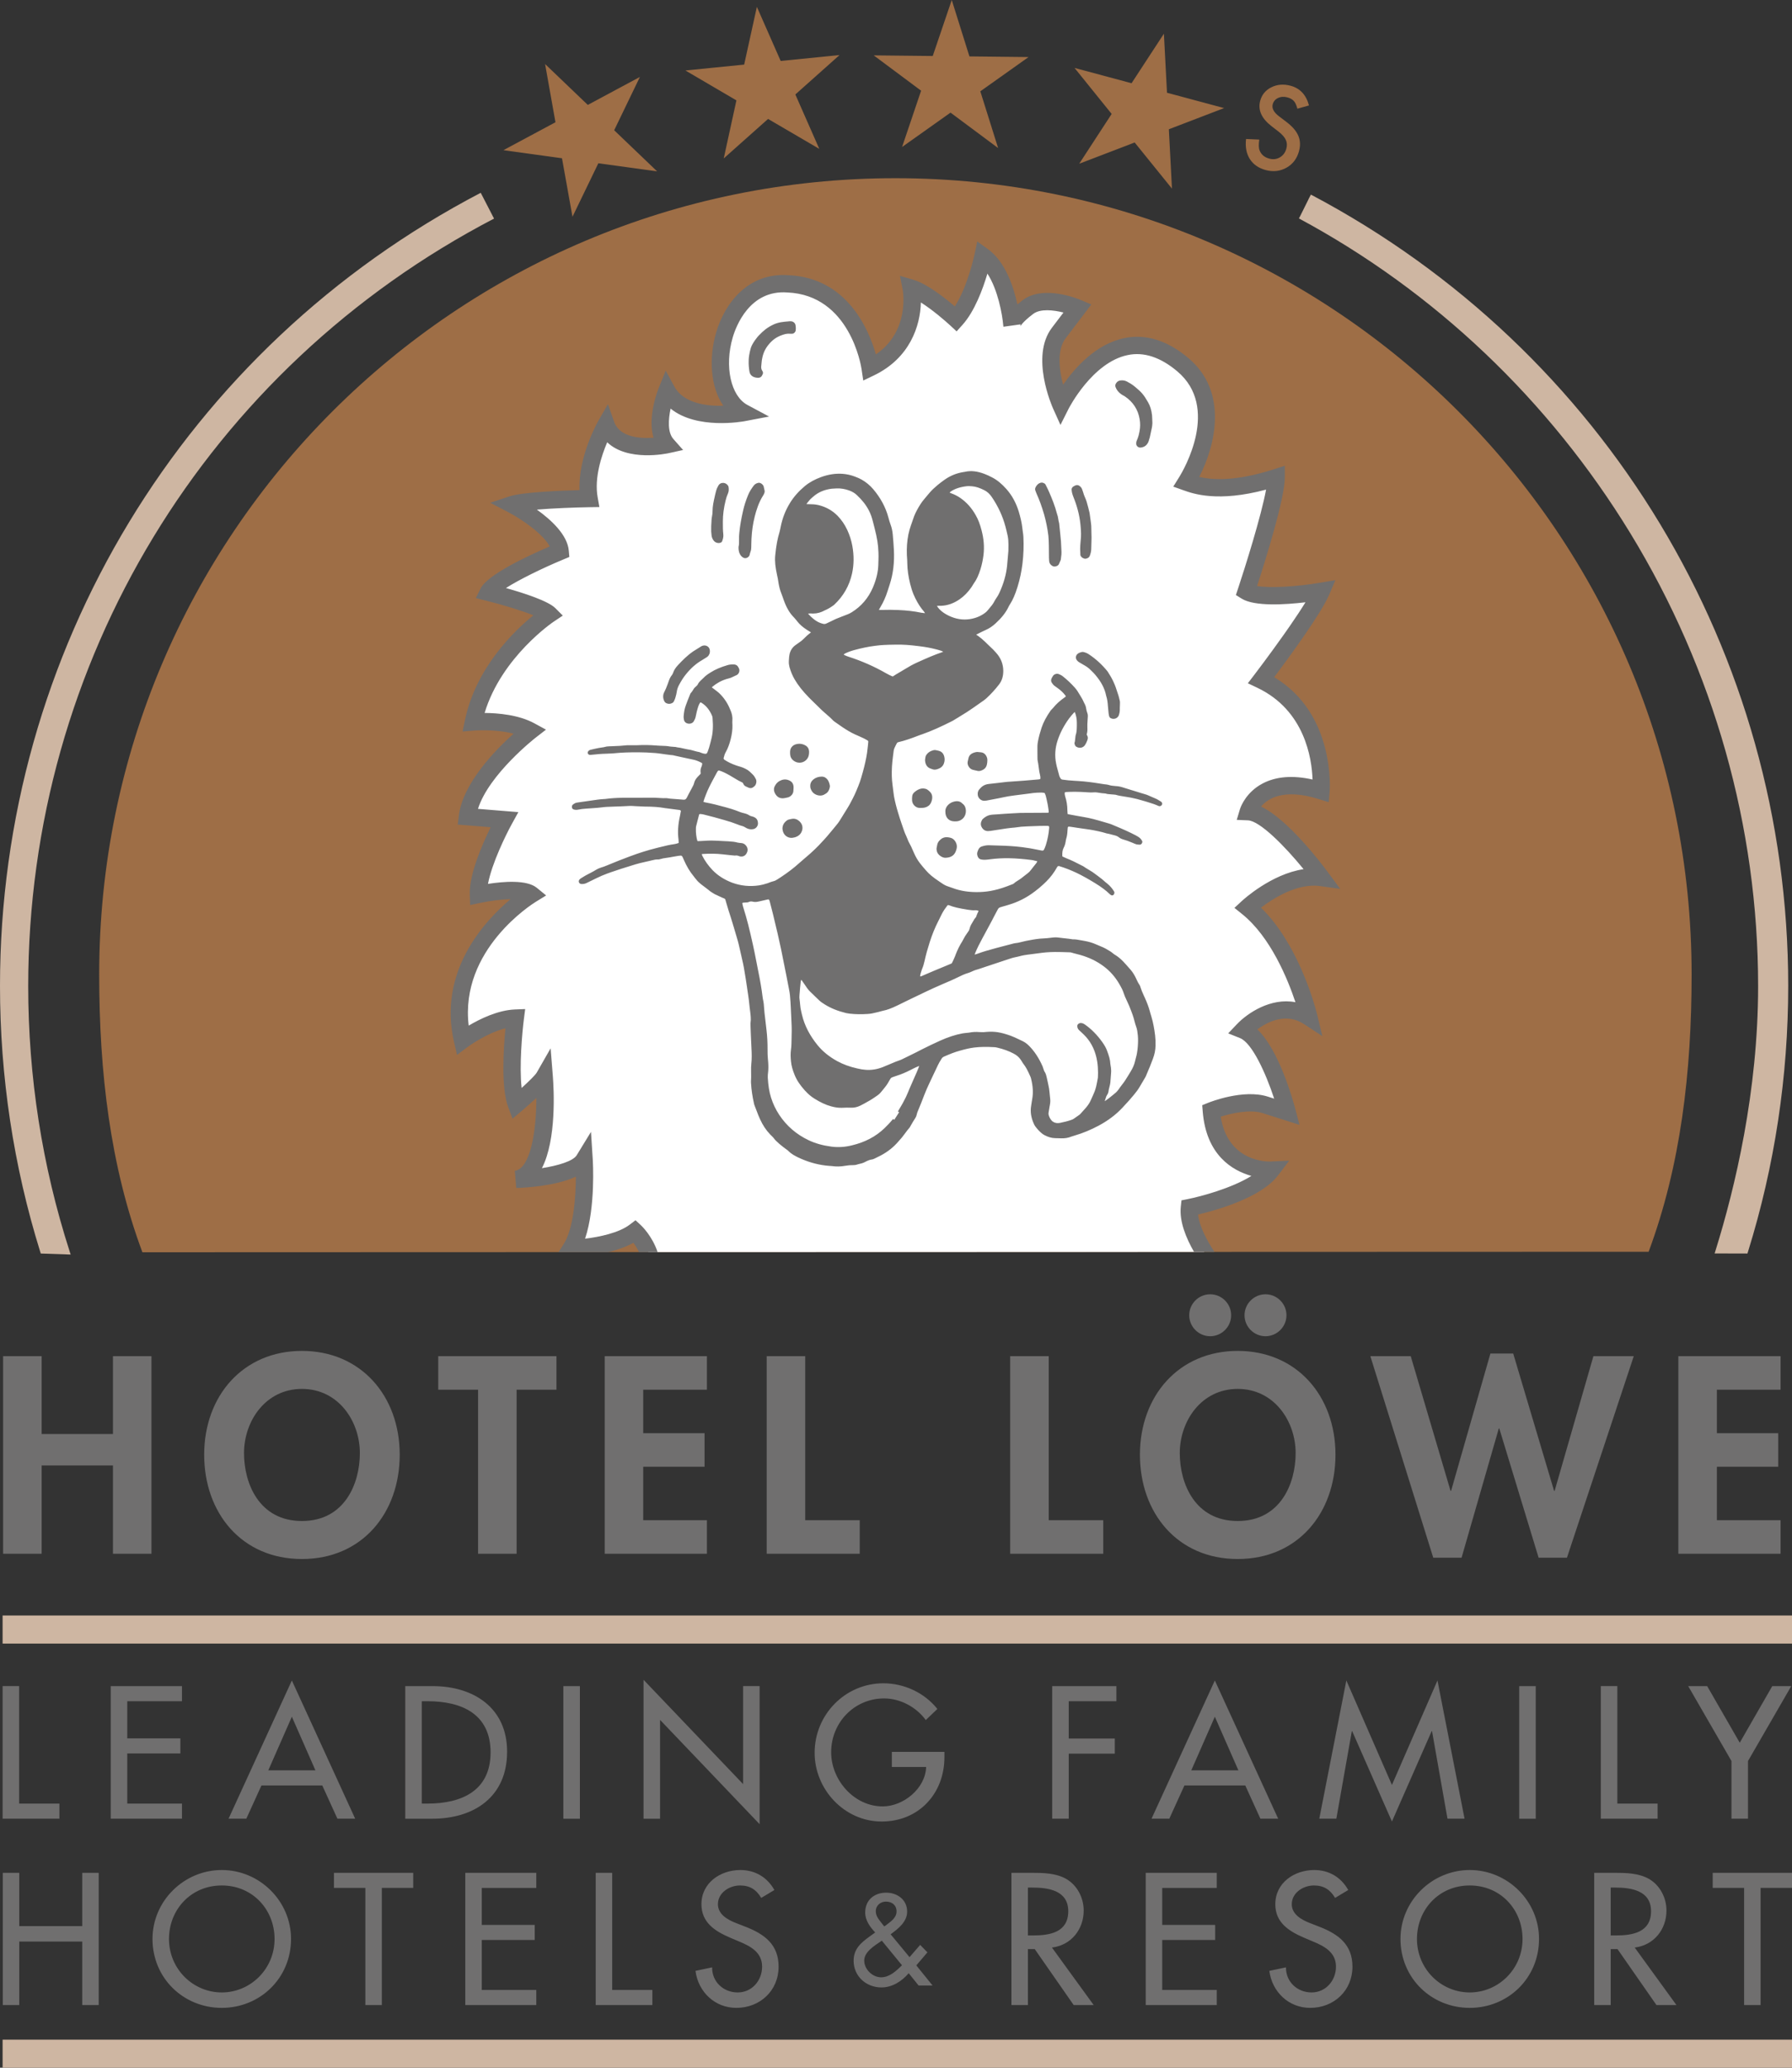 <?xml version="1.0" encoding="UTF-8"?>
<svg width="130px" height="150px" viewBox="0 0 130 150" version="1.1" xmlns="http://www.w3.org/2000/svg" xmlns:xlink="http://www.w3.org/1999/xlink">
    <rect x="0" y="0" width="130" height="150" fill="#333333" stroke="none"/>
    <title>Logo/Loewe</title>
    <g id="Logo/Loewe" stroke="none" stroke-width="1" fill="none" fill-rule="evenodd">
        <g id="logo-loewe" transform="translate(0, 0)">
            <g id="text" transform="translate(0.189, 93.892)">
                <path d="M8.005,4.487 L8.005,10.134 L2.833,10.134 L2.833,4.487 L0.037,4.487 L0.037,18.825 L2.833,18.825 L2.833,12.416 L8.005,12.416 L8.005,18.825 L10.8,18.825 L10.8,4.487 L8.005,4.487 Z M21.715,19.205 C17.341,19.205 14.623,15.859 14.623,11.637 C14.623,7.378 17.436,4.107 21.715,4.107 C25.994,4.107 28.808,7.378 28.808,11.637 C28.808,15.859 26.089,19.205 21.715,19.205 M21.715,6.864 C19.072,6.864 17.513,9.203 17.513,11.523 C17.513,13.729 18.615,16.448 21.715,16.448 C24.815,16.448 25.917,13.729 25.917,11.523 C25.917,9.203 24.358,6.864 21.715,6.864 M37.289,18.825 L34.493,18.825 L34.493,6.921 L31.603,6.921 L31.603,4.487 L40.179,4.487 L40.179,6.921 L37.289,6.921 L37.289,18.825 Z M46.473,6.921 L46.473,10.078 L50.923,10.078 L50.923,12.512 L46.473,12.512 L46.473,16.391 L51.094,16.391 L51.094,18.825 L43.678,18.825 L43.678,4.487 L51.094,4.487 L51.094,6.921 L46.473,6.921 Z M58.225,16.391 L62.181,16.391 L62.181,18.825 L55.43,18.825 L55.43,4.487 L58.225,4.487 L58.225,16.391 Z M75.89,16.391 L79.846,16.391 L79.846,18.825 L73.094,18.825 L73.094,4.487 L75.89,4.487 L75.89,16.391 Z M89.6,19.205 C85.227,19.205 82.507,15.859 82.507,11.637 C82.507,7.378 85.322,4.107 89.6,4.107 C93.879,4.107 96.693,7.378 96.693,11.637 C96.693,15.859 93.974,19.205 89.6,19.205 M89.6,6.864 C86.958,6.864 85.397,9.203 85.397,11.523 C85.397,13.729 86.5,16.448 89.6,16.448 C92.699,16.448 93.803,13.729 93.803,11.523 C93.803,9.203 92.243,6.864 89.6,6.864 M89.125,1.521 C89.125,2.357 88.44,3.042 87.604,3.042 C86.767,3.042 86.082,2.357 86.082,1.521 C86.082,0.684 86.767,-1.42108547e-14 87.604,-1.42108547e-14 C88.44,-1.42108547e-14 89.125,0.684 89.125,1.521 M93.137,1.521 C93.137,2.357 92.453,3.042 91.616,3.042 C90.78,3.042 90.095,2.357 90.095,1.521 C90.095,0.684 90.78,-1.42108547e-14 91.616,-1.42108547e-14 C92.453,-1.42108547e-14 93.137,0.684 93.137,1.521 M105.041,14.262 L105.079,14.262 L107.932,4.297 L109.586,4.297 L112.552,14.262 L112.59,14.262 L115.405,4.487 L118.333,4.487 L113.484,19.111 L111.43,19.111 L108.577,9.735 L108.54,9.735 L105.84,19.111 L103.786,19.111 L99.222,4.487 L102.151,4.487 L105.041,14.262 Z M124.361,6.921 L124.361,10.078 L128.811,10.078 L128.811,12.512 L124.361,12.512 L124.361,16.391 L128.982,16.391 L128.982,18.825 L121.566,18.825 L121.566,4.487 L128.982,4.487 L128.982,6.921 L124.361,6.921 Z" id="hotel-loewe" fill="#706F6F"></path>
                <path d="M5.776,45.837 L5.776,41.97 L6.972,41.97 L6.972,51.562 L5.776,51.562 L5.776,46.957 L1.209,46.957 L1.209,51.562 L0.013,51.562 L0.013,41.97 L1.209,41.97 L1.209,45.837 L5.776,45.837 Z M20.924,46.766 C20.924,49.615 18.673,51.766 15.899,51.766 C13.125,51.766 10.874,49.615 10.874,46.766 C10.874,44.017 13.151,41.766 15.899,41.766 C18.647,41.766 20.924,44.017 20.924,46.766 M19.729,46.766 C19.729,44.654 18.151,42.886 15.899,42.886 C13.648,42.886 12.07,44.654 12.07,46.766 C12.07,48.955 13.826,50.647 15.899,50.647 C17.973,50.647 19.729,48.955 19.729,46.766 M27.511,51.562 L26.315,51.562 L26.315,43.063 L24.037,43.063 L24.037,41.97 L29.788,41.97 L29.788,43.063 L27.511,43.063 L27.511,51.562 Z M33.565,41.97 L38.717,41.97 L38.717,43.065 L34.761,43.065 L34.761,45.749 L38.602,45.749 L38.602,46.842 L34.761,46.842 L34.761,50.468 L38.717,50.468 L38.717,51.562 L33.565,51.562 L33.565,41.97 Z M44.223,50.468 L47.137,50.468 L47.137,51.562 L43.027,51.562 L43.027,41.969 L44.223,41.969 L44.223,50.468 Z M55.034,43.789 C54.678,43.192 54.22,42.886 53.495,42.886 C52.731,42.886 51.892,43.407 51.892,44.247 C51.892,44.998 52.629,45.392 53.228,45.621 L53.914,45.889 C55.276,46.422 56.294,47.173 56.294,48.776 C56.294,50.519 54.945,51.766 53.228,51.766 C51.676,51.766 50.467,50.621 50.264,49.082 L51.472,48.827 C51.459,49.884 52.299,50.647 53.329,50.647 C54.36,50.647 55.098,49.781 55.098,48.776 C55.098,47.745 54.271,47.3 53.444,46.957 L52.783,46.677 C51.689,46.207 50.696,45.583 50.696,44.247 C50.696,42.696 52.07,41.766 53.521,41.766 C54.589,41.766 55.467,42.287 55.989,43.216 L55.034,43.789 Z M65.732,49.252 C65.235,49.837 64.534,50.284 63.757,50.284 C62.654,50.284 61.736,49.479 61.736,48.342 C61.736,47.503 62.26,47.048 62.89,46.593 L63.302,46.295 C62.925,45.901 62.576,45.412 62.576,44.853 C62.576,43.944 63.231,43.409 64.098,43.409 C64.902,43.409 65.619,43.917 65.619,44.783 C65.619,45.526 64.972,46.024 64.421,46.427 L65.793,48.088 L66.564,47.197 L67.09,47.739 L66.284,48.684 L67.464,50.144 L66.451,50.144 L65.732,49.252 Z M63.705,46.943 C63.25,47.258 62.506,47.703 62.506,48.334 C62.506,48.963 63.1,49.549 63.73,49.549 C64.342,49.549 64.832,49.086 65.245,48.674 L63.782,46.89 L63.705,46.943 Z M64.062,45.789 C64.395,45.526 64.85,45.254 64.85,44.774 C64.85,44.31 64.518,44.057 64.08,44.057 C63.686,44.057 63.345,44.338 63.345,44.756 C63.345,45.088 63.547,45.334 63.739,45.579 L63.957,45.858 L64.062,45.789 Z M79.153,51.563 L77.702,51.563 L74.877,47.504 L74.381,47.504 L74.381,51.563 L73.185,51.563 L73.185,41.969 L74.636,41.969 C75.488,41.969 76.404,41.983 77.167,42.415 C77.969,42.886 78.427,43.789 78.427,44.705 C78.427,46.079 77.511,47.224 76.124,47.39 L79.153,51.563 Z M74.381,46.512 L74.762,46.512 C75.984,46.512 77.308,46.283 77.308,44.756 C77.308,43.255 75.882,43.039 74.699,43.039 L74.381,43.039 L74.381,46.512 Z M82.928,41.97 L88.08,41.97 L88.08,43.065 L84.124,43.065 L84.124,45.749 L87.966,45.749 L87.966,46.842 L84.124,46.842 L84.124,50.468 L88.08,50.468 L88.08,51.562 L82.928,51.562 L82.928,41.97 Z M96.665,43.789 C96.309,43.192 95.851,42.886 95.126,42.886 C94.362,42.886 93.522,43.407 93.522,44.247 C93.522,44.998 94.261,45.392 94.858,45.621 L95.546,45.889 C96.906,46.422 97.924,47.173 97.924,48.776 C97.924,50.519 96.576,51.766 94.858,51.766 C93.306,51.766 92.098,50.621 91.893,49.082 L93.102,48.827 C93.089,49.884 93.93,50.647 94.961,50.647 C95.99,50.647 96.729,49.781 96.729,48.776 C96.729,47.745 95.902,47.3 95.075,46.957 L94.413,46.677 C93.32,46.207 92.327,45.583 92.327,44.247 C92.327,42.696 93.701,41.766 95.151,41.766 C96.22,41.766 97.097,42.287 97.619,43.216 L96.665,43.789 Z M111.459,46.766 C111.459,49.615 109.207,51.766 106.433,51.766 C103.659,51.766 101.408,49.615 101.408,46.766 C101.408,44.017 103.686,41.766 106.433,41.766 C109.181,41.766 111.459,44.017 111.459,46.766 M110.263,46.766 C110.263,44.654 108.685,42.886 106.433,42.886 C104.181,42.886 102.604,44.654 102.604,46.766 C102.604,48.955 104.359,50.647 106.433,50.647 C108.507,50.647 110.263,48.955 110.263,46.766 M121.429,51.563 L119.979,51.563 L117.154,47.504 L116.658,47.504 L116.658,51.563 L115.462,51.563 L115.462,41.969 L116.911,41.969 C117.766,41.969 118.681,41.983 119.444,42.415 C120.246,42.886 120.704,43.789 120.704,44.705 C120.704,46.079 119.787,47.224 118.4,47.39 L121.429,51.563 Z M116.658,46.512 L117.039,46.512 C118.261,46.512 119.585,46.283 119.585,44.756 C119.585,43.255 118.159,43.039 116.975,43.039 L116.658,43.039 L116.658,46.512 Z M127.533,51.562 L126.337,51.562 L126.337,43.063 L124.059,43.063 L124.059,41.97 L129.811,41.97 L129.811,43.063 L127.533,43.063 L127.533,51.562 Z M1.199,36.948 L4.121,36.948 L4.121,38.044 L0,38.044 L0,28.424 L1.199,28.424 L1.199,36.948 Z M7.844,28.425 L13.012,28.425 L13.012,29.522 L9.043,29.522 L9.043,32.214 L12.897,32.214 L12.897,33.311 L9.043,33.311 L9.043,36.947 L13.012,36.947 L13.012,38.044 L7.844,38.044 L7.844,28.425 Z M18.777,35.633 L17.68,38.044 L16.391,38.044 L20.984,28.016 L25.578,38.044 L24.289,38.044 L23.192,35.633 L18.777,35.633 Z M20.984,30.645 L19.274,34.535 L22.694,34.535 L20.984,30.645 Z M29.211,28.425 L31.202,28.425 C34.149,28.425 36.599,29.981 36.599,33.182 C36.599,36.463 34.2,38.045 31.163,38.045 L29.211,38.045 L29.211,28.425 Z M30.41,36.947 L30.831,36.947 C33.282,36.947 35.4,36.028 35.4,33.235 C35.4,30.427 33.282,29.521 30.831,29.521 L30.41,29.521 L30.41,36.947 Z M40.679,38.045 L41.878,38.045 L41.878,28.426 L40.679,28.426 L40.679,38.045 Z M46.496,27.965 L53.718,35.531 L53.718,28.424 L54.917,28.424 L54.917,38.44 L47.695,30.874 L47.695,38.045 L46.496,38.045 L46.496,27.965 Z M68.324,33.195 L68.324,33.579 C68.324,36.221 66.461,38.248 63.769,38.248 C61.076,38.248 58.908,35.927 58.908,33.26 C58.908,30.491 61.128,28.22 63.896,28.22 C65.389,28.22 66.869,28.896 67.813,30.083 L66.971,30.886 C66.282,29.942 65.121,29.318 63.947,29.318 C61.791,29.318 60.107,31.065 60.107,33.222 C60.107,35.237 61.766,37.151 63.846,37.151 C65.338,37.151 66.946,35.861 66.997,34.293 L64.509,34.293 L64.509,33.195 L68.324,33.195 Z M77.341,29.521 L77.341,32.226 L80.684,32.226 L80.684,33.324 L77.341,33.324 L77.341,38.044 L76.142,38.044 L76.142,28.425 L80.799,28.425 L80.799,29.521 L77.341,29.521 Z M85.734,35.633 L84.637,38.044 L83.348,38.044 L87.941,28.016 L92.536,38.044 L91.247,38.044 L90.15,35.633 L85.734,35.633 Z M87.941,30.645 L86.233,34.535 L89.651,34.535 L87.941,30.645 Z M97.904,31.691 L97.879,31.691 L96.755,38.044 L95.518,38.044 L97.482,28.015 L100.788,35.595 L104.092,28.015 L106.057,38.044 L104.819,38.044 L103.697,31.691 L103.671,31.691 L100.788,38.248 L97.904,31.691 Z M110.022,38.045 L111.221,38.045 L111.221,28.426 L110.022,28.426 L110.022,38.045 Z M117.14,36.948 L120.061,36.948 L120.061,38.044 L115.941,38.044 L115.941,28.424 L117.14,28.424 L117.14,36.948 Z M122.281,28.425 L123.658,28.425 L126.02,32.532 L128.38,28.425 L129.757,28.425 L126.619,33.859 L126.619,38.044 L125.42,38.044 L125.42,33.859 L122.281,28.425 Z" id="leading-family-hotels-&amp;-Resort" fill="#706F6F"></path>
                <path d="M0,25.34 L130,25.34 L130,23.303 L0,23.303 L0,25.34 Z M0,56.108 L130,56.108 L130,54.071 L0,54.071 L0,56.108 Z" id="Fill-140" fill="#CEB6A2"></path>
            </g>
            <g id="bg">
                <path d="M10.33,90.844 C7.993,84.569 7.196,77.777 7.196,70.689 C7.196,38.788 33.057,12.927 64.958,12.927 C96.858,12.927 122.718,38.788 122.718,70.689 C122.718,77.764 121.927,84.543 119.599,90.808 L10.33,90.844 Z" id="Fill-67" fill="#9E6E46"></path>
                <path d="M95.099,14.117 L94.924,14.45 C94.924,14.451 94.926,14.452 94.927,14.453 L94.318,15.679 C94.318,15.679 94.318,15.679 94.318,15.679 L94.229,15.846 C104.061,21.128 112.376,29.026 118.274,38.688 C124.337,48.621 127.542,59.98 127.542,71.539 C127.542,79.18 125.866,86.168 124.462,90.686 L124.387,90.93 L126.767,90.936 L126.808,90.803 C128.744,84.581 129.725,78.091 129.725,71.515 C129.725,47.386 116.457,25.392 95.099,14.117 M35.841,15.857 L35.727,15.639 L35.048,14.322 C35.048,14.322 35.048,14.322 35.049,14.322 L34.981,14.193 L34.961,14.154 C34.961,14.154 34.961,14.154 34.961,14.154 L34.874,13.987 C13.362,25.223 0,47.267 0,71.515 C0,78.093 0.982,84.584 2.917,90.807 L2.957,90.936 L5.126,91.01 L5.044,90.755 C3.055,84.566 2.047,78.1 2.047,71.539 C2.047,48.054 14.996,26.718 35.841,15.857" id="Combined-Shape" fill="#CEB6A2"></path>
                <path d="M46.422,5.582 L44.555,9.449 L47.67,12.43 L43.407,11.844 L41.531,15.724 L40.769,11.481 L36.522,10.894 L40.296,8.869 L39.543,4.645 L42.642,7.611 L46.422,5.582 Z M60.903,3.995 L57.698,6.853 L59.435,10.799 L55.72,8.628 L52.503,11.493 L53.423,7.281 L49.723,5.113 L53.985,4.687 L54.907,0.497 L56.634,4.422 L60.903,3.995 Z M74.617,4.139 L71.117,6.625 L72.408,10.739 L68.956,8.17 L65.441,10.664 L66.821,6.579 L63.384,4.017 L67.665,4.063 L69.044,0 L70.327,4.092 L74.617,4.139 Z M88.803,7.841 L84.794,9.378 L85.02,13.685 L82.315,10.337 L78.291,11.878 L80.645,8.265 L77.952,4.927 L82.088,6.038 L84.435,2.445 L84.659,6.728 L88.803,7.841 Z M93.625,6.22 C93.118,6.084 92.653,6.122 92.231,6.332 C91.81,6.541 91.54,6.868 91.42,7.314 C91.243,7.975 91.514,8.586 92.235,9.147 L92.743,9.539 C92.875,9.643 92.985,9.745 93.074,9.844 C93.163,9.943 93.23,10.042 93.276,10.142 C93.323,10.24 93.349,10.342 93.355,10.446 C93.361,10.551 93.349,10.661 93.318,10.777 C93.241,11.064 93.086,11.276 92.851,11.414 C92.617,11.551 92.359,11.583 92.08,11.507 C91.726,11.413 91.492,11.213 91.376,10.907 C91.309,10.747 91.302,10.486 91.354,10.126 L90.394,10.083 C90.327,10.659 90.419,11.144 90.668,11.537 C90.922,11.932 91.306,12.199 91.821,12.337 C92.365,12.482 92.867,12.424 93.33,12.164 C93.789,11.905 94.092,11.503 94.238,10.957 C94.348,10.55 94.328,10.175 94.18,9.835 C94.032,9.495 93.744,9.163 93.315,8.839 L92.787,8.438 C92.404,8.146 92.251,7.855 92.329,7.566 C92.385,7.356 92.514,7.203 92.715,7.109 C92.917,7.012 93.142,6.997 93.391,7.064 C93.593,7.118 93.747,7.203 93.853,7.319 C93.957,7.424 94.045,7.612 94.118,7.885 L94.96,7.649 C94.754,6.879 94.309,6.403 93.625,6.22" id="stars" fill="#9E6E46"></path>
            </g>
            <g id="loewe" transform="translate(32.693, 17.516)">
                <path d="M38.617,1.072 C40.316,2.296 40.674,5.626 40.712,6.025 L40.713,6.053 C40.718,5.964 40.795,5.617 41.719,4.882 L41.873,4.762 C43.102,3.821 45.489,4.834 45.489,4.834 L44.115,6.643 C42.889,8.256 43.973,11.135 44.222,11.739 L44.257,11.823 C44.265,11.842 44.27,11.852 44.27,11.852 C44.27,11.852 47.93,4.58 53.107,8.934 C56.321,11.622 54.172,16.031 53.53,17.177 L53.462,17.297 C53.402,17.401 53.366,17.457 53.366,17.457 C54.082,17.713 55.958,18.391 59.885,17.132 C59.885,18.869 57.715,25.379 57.715,25.379 C58.873,26.103 63.156,25.379 63.156,25.379 C62.897,25.988 62.244,27.013 61.521,28.068 L61.228,28.491 C60.492,29.548 59.728,30.583 59.258,31.211 L59.087,31.439 C58.907,31.678 58.8,31.817 58.8,31.817 C63.647,34.133 63.141,39.847 63.141,39.847 C58.728,38.473 57.859,41.367 57.859,41.367 C59.668,41.439 63.141,46.141 63.141,46.141 C60.537,45.78 57.817,48.311 57.817,48.311 C60.957,50.843 62.256,56.254 62.256,56.254 C60.006,54.777 57.743,56.963 57.516,57.191 L57.498,57.21 C59.307,57.932 60.681,63.141 60.681,63.141 L59.089,62.635 C57.608,62.164 55.499,62.946 55.215,63.056 L55.183,63.069 C55.508,67.097 58.749,67.36 59.407,67.372 L59.504,67.372 C59.517,67.371 59.523,67.371 59.523,67.371 C58.226,69.079 54.088,69.982 53.632,70.078 L53.591,70.086 C53.483,71.098 54.061,72.327 54.667,73.304 L14.341,73.316 C13.976,72.382 13.37,71.822 13.37,71.822 C11.851,72.98 8.74,73.052 8.74,73.052 C9.97,71.099 9.681,66.613 9.681,66.613 C8.885,67.916 4.741,68.039 4.741,68.039 C6.514,67.792 6.821,64.437 6.837,62.321 L6.836,61.94 C6.83,61.15 6.787,60.609 6.787,60.609 C6.497,61.115 4.763,62.584 4.763,62.584 C4.112,60.848 4.689,56.341 4.689,56.341 C2.88,56.413 0.855,57.932 0.855,57.932 C-0.664,51.349 5.847,47.371 5.847,47.371 C5.051,46.72 2.013,47.371 2.013,47.371 C1.94,45.49 3.893,41.946 3.893,41.946 L1.217,41.728 C1.578,38.762 5.774,35.507 5.774,35.507 C4.183,34.639 1.65,34.855 1.65,34.855 C2.62,30.215 6.773,27.299 7.125,27.059 L7.148,27.043 C6.497,26.392 2.736,25.452 2.736,25.452 C3.242,24.439 7.945,22.485 7.945,22.485 C7.8,20.822 4.472,19.085 4.472,19.085 C5.491,18.746 9.511,18.661 9.995,18.652 L10.042,18.651 C9.608,16.192 11.272,13.298 11.272,13.298 C12.068,15.541 15.685,14.745 15.685,14.745 C14.6,13.516 15.685,10.838 15.685,10.838 C16.987,13.226 21.237,12.417 21.237,12.417 C18.125,10.753 19.457,2.707 24.456,3.073 C29.568,3.292 30.427,9.155 30.427,9.155 C34.189,7.347 33.408,3.387 33.408,3.387 C34.638,3.749 36.664,5.63 36.664,5.63 C37.879,4.28 38.528,1.48 38.609,1.112 Z" id="white" fill="#FFFFFF"></path>
                <path d="M38.201,0 L38.983,0.563 C40.235,1.465 40.835,3.278 41.114,4.566 C41.23,4.468 41.356,4.367 41.492,4.264 C42.967,3.134 45.456,4.137 45.734,4.256 L46.477,4.571 L44.615,7.022 C43.971,7.868 44.137,9.3 44.428,10.392 C45.266,9.187 46.803,7.437 48.869,7.012 C50.429,6.69 51.992,7.175 53.511,8.454 C56.446,10.908 55.471,14.833 54.302,17.084 C55.249,17.301 56.922,17.424 59.694,16.535 L60.513,16.272 L60.513,17.132 C60.513,18.665 59.058,23.285 58.503,24.994 C59.465,25.166 61.436,25.032 63.051,24.761 L64.182,24.57 L63.733,25.625 C63.147,27.001 60.75,30.266 59.743,31.61 C64.208,34.268 63.771,39.843 63.766,39.902 L63.697,40.678 L62.954,40.446 C60.443,39.664 59.286,40.403 58.79,40.994 C60.728,41.915 63.121,45.059 63.646,45.768 L64.531,46.967 L63.054,46.762 C61.417,46.537 59.647,47.671 58.783,48.33 C61.441,50.906 62.645,55.248 62.839,56.002 L62.86,56.086 C62.863,56.096 62.864,56.103 62.866,56.108 L63.235,57.648 L61.911,56.779 C60.602,55.918 59.256,56.615 58.519,57.157 C60.074,58.635 61.078,62.188 61.288,62.981 L61.579,64.085 L58.899,63.233 C57.986,62.942 56.649,63.242 55.864,63.492 C56.339,66.511 58.795,66.741 59.376,66.747 L59.455,66.746 C59.475,66.745 59.488,66.745 59.495,66.744 L60.834,66.683 L60.023,67.75 C58.784,69.381 55.523,70.285 54.219,70.591 C54.313,71.443 54.86,72.471 55.41,73.303 L53.929,73.304 C53.35,72.298 52.853,71.088 52.968,70.019 L53.017,69.561 L53.469,69.471 C54.413,69.283 56.672,68.68 58.089,67.79 C56.709,67.4 54.813,66.287 54.558,63.12 L54.521,62.66 L54.947,62.487 C55.05,62.445 57.494,61.467 59.279,62.037 L59.742,62.185 C59.121,60.297 58.13,58.138 57.265,57.792 L56.406,57.448 L57.043,56.778 C57.807,55.974 59.498,54.844 61.284,55.187 C60.72,53.497 59.478,50.457 57.423,48.8 L56.859,48.345 L57.39,47.852 C57.491,47.758 59.525,45.89 61.875,45.536 C60.505,43.856 58.699,42.028 57.835,41.994 L57.026,41.961 L57.258,41.186 L57.271,41.147 C57.344,40.935 57.741,39.938 58.888,39.329 C59.863,38.81 61.084,38.711 62.526,39.033 C62.472,37.491 61.956,34.019 58.53,32.383 L57.832,32.05 L58.302,31.436 C58.322,31.411 59.39,30.01 60.467,28.485 L60.886,27.885 C61.301,27.284 61.697,26.69 62.011,26.176 C60.545,26.35 58.312,26.492 57.383,25.911 L56.964,25.65 L57.12,25.181 C57.621,23.676 58.797,19.94 59.154,18.002 C55.651,18.938 53.867,18.302 53.162,18.05 L52.421,17.786 L52.836,17.119 L52.861,17.08 C53.174,16.572 55.832,12.033 52.704,9.415 C51.493,8.396 50.287,7.998 49.121,8.241 C46.551,8.768 44.847,12.1 44.83,12.133 L44.238,13.31 L43.697,12.108 C43.629,11.956 42.033,8.344 43.616,6.263 L44.456,5.156 C43.732,4.974 42.775,4.861 42.254,5.26 C41.448,5.876 41.33,6.154 41.326,6.165 C41.326,6.164 41.348,6.11 41.34,6.014 L40.1,6.188 C40.093,6.153 40.089,6.118 40.087,6.083 C40.021,5.311 39.703,3.503 38.938,2.333 C38.614,3.429 38.018,5.063 37.13,6.05 L36.704,6.523 L36.237,6.09 C35.853,5.734 34.931,4.942 34.112,4.426 C34.068,6.111 33.329,8.457 30.699,9.721 L29.932,10.089 L29.806,9.248 C29.774,9.029 28.953,3.894 24.429,3.701 C21.69,3.495 20.695,6.159 20.457,6.978 C19.851,9.071 20.323,11.217 21.533,11.863 L23.099,12.701 L21.354,13.033 C21.191,13.064 17.859,13.673 15.956,12.126 C15.791,12.902 15.728,13.845 16.155,14.329 L16.861,15.128 L15.82,15.358 C15.677,15.387 12.839,15.99 11.356,14.568 C10.936,15.559 10.415,17.151 10.661,18.543 L10.788,19.267 L10.052,19.278 C8.995,19.296 7.447,19.354 6.254,19.454 C7.283,20.188 8.469,21.277 8.57,22.431 L8.61,22.888 L8.185,23.065 C6.654,23.702 4.956,24.537 4.011,25.142 C5.29,25.502 7.067,26.075 7.592,26.599 L8.134,27.142 L7.495,27.567 C7.454,27.593 3.694,30.131 2.463,34.204 C3.408,34.211 4.934,34.333 6.075,34.957 L6.915,35.415 L6.159,36.002 C6.122,36.03 2.768,38.66 1.982,41.161 L4.911,41.399 L4.443,42.249 C4.003,43.045 2.983,45.132 2.708,46.604 C3.821,46.431 5.516,46.291 6.244,46.885 L6.927,47.443 L6.174,47.906 C5.938,48.052 0.651,51.371 1.308,56.886 C2.123,56.402 3.419,55.765 4.664,55.714 L5.406,55.685 L5.311,56.421 C5.186,57.4 4.97,59.827 5.149,61.409 C5.685,60.921 6.147,60.463 6.242,60.297 L7.252,58.532 L7.413,60.559 C7.486,61.493 7.693,65.153 6.619,67.228 C7.778,67.043 8.877,66.725 9.145,66.286 L10.18,64.594 L10.307,66.573 C10.318,66.736 10.52,70.069 9.75,72.343 C10.792,72.217 12.202,71.923 12.99,71.324 L13.409,71.004 L13.796,71.361 C13.849,71.411 14.618,72.136 15.013,73.316 L13.662,73.316 C13.533,73.041 13.384,72.813 13.256,72.643 C12.703,72.949 12.057,73.166 11.429,73.318 L7.83,73.318 L8.209,72.718 C8.906,71.611 9.076,69.377 9.084,67.844 C7.595,68.539 5.322,68.649 4.76,68.666 L4.655,67.418 C5.787,67.26 6.216,64.546 6.217,62.134 C5.793,62.529 5.37,62.892 5.169,63.063 L4.489,63.638 L4.176,62.804 C3.644,61.385 3.834,58.517 3.976,57.08 C2.598,57.423 1.247,58.423 1.231,58.435 L0.461,59.011 L0.244,58.073 C-0.938,52.953 2.455,49.296 4.346,47.712 C3.716,47.727 2.91,47.821 2.144,47.985 L1.414,48.14 L1.386,47.395 C1.329,45.928 2.3,43.715 2.902,42.495 L0.514,42.301 L0.593,41.653 C0.881,39.295 3.267,36.869 4.564,35.709 C3.241,35.358 1.722,35.48 1.703,35.48 L0.864,35.551 L1.036,34.727 C1.832,30.916 4.609,28.251 6.001,27.121 C5.175,26.786 3.797,26.364 2.583,26.061 L1.824,25.871 L2.174,25.171 C2.669,24.182 5.532,22.836 7.185,22.125 C6.734,21.262 5.256,20.204 4.182,19.642 L2.873,18.957 L4.273,18.49 C5.184,18.186 8.004,18.075 9.348,18.039 C9.249,15.592 10.662,13.101 10.728,12.986 L11.408,11.804 L11.863,13.088 C12.264,14.217 13.754,14.307 14.716,14.239 C14.27,12.75 15.001,10.856 15.104,10.602 L15.602,9.374 L16.235,10.537 C16.891,11.74 18.572,11.955 19.78,11.92 C18.823,10.536 18.735,8.411 19.252,6.629 C19.879,4.467 21.59,2.237 24.501,2.448 C28.786,2.631 30.352,6.44 30.847,8.194 C33.346,6.497 32.799,3.541 32.793,3.509 L32.593,2.493 L33.586,2.785 C34.555,3.071 35.855,4.097 36.574,4.712 C37.504,3.281 37.997,0.97 38.003,0.943 L38.201,0 Z M38.72,16.861 C38.891,16.924 39.058,17.002 39.281,17.118 C39.654,17.31 39.987,17.589 40.325,17.971 C40.729,18.43 41.019,18.968 41.211,19.591 C41.341,20.031 41.423,20.383 41.466,20.736 L41.476,20.83 C41.482,20.88 41.49,20.939 41.503,21.031 C41.533,21.232 41.544,21.328 41.55,21.448 C41.582,22.088 41.559,22.73 41.481,23.377 C41.41,23.957 41.291,24.517 41.123,25.059 C40.949,25.613 40.793,25.987 40.566,26.337 C40.526,26.399 40.494,26.457 40.466,26.519 C40.261,26.942 39.958,27.315 39.528,27.71 C39.304,27.915 39.072,28.073 38.819,28.183 C38.645,28.26 38.472,28.345 38.258,28.456 L38.124,28.526 L38.251,28.609 C38.421,28.729 38.588,28.868 38.762,29.034 L38.939,29.208 C39,29.269 39.052,29.319 39.162,29.422 L39.172,29.431 C39.255,29.509 39.292,29.544 39.34,29.591 C39.379,29.631 39.379,29.631 39.416,29.672 C39.447,29.705 39.491,29.753 39.567,29.836 C39.909,30.211 40.085,30.649 40.09,31.15 C40.09,31.537 39.995,31.86 39.781,32.14 C39.502,32.5 39.202,32.83 38.885,33.122 C38.825,33.18 38.762,33.23 38.668,33.299 C38.641,33.318 38.641,33.318 38.614,33.337 C38.378,33.506 38.135,33.676 37.894,33.842 C37.602,34.048 37.35,34.208 36.821,34.53 C36.775,34.558 36.775,34.558 36.729,34.586 L36.659,34.628 L36.562,34.687 C36.543,34.698 36.521,34.712 36.491,34.731 C36.482,34.736 36.477,34.739 36.472,34.742 L36.436,34.763 C36.398,34.785 36.369,34.8 36.342,34.813 C35.532,35.22 34.905,35.501 34.273,35.727 C34.233,35.742 34.201,35.753 34.131,35.777 L34.055,35.803 C33.995,35.823 33.958,35.837 33.915,35.855 C33.344,36.077 32.922,36.219 32.481,36.322 C32.46,36.325 32.443,36.332 32.417,36.351 C32.392,36.365 32.384,36.373 32.378,36.385 C32.314,36.497 32.256,36.615 32.187,36.768 C32.164,36.821 32.147,36.884 32.138,36.95 C32.13,37.015 32.13,37.015 32.122,37.08 C32.105,37.205 32.105,37.205 32.089,37.33 C32.051,37.638 32.027,37.864 32.014,38.088 C31.988,38.583 31.996,38.99 32.05,39.382 L32.064,39.492 C32.071,39.549 32.079,39.616 32.091,39.716 L32.096,39.764 C32.122,39.985 32.138,40.112 32.161,40.245 C32.236,40.648 32.336,41.049 32.464,41.458 C32.529,41.678 32.601,41.906 32.694,42.179 C32.741,42.319 32.753,42.354 32.875,42.707 C32.925,42.857 32.986,43.006 33.056,43.149 C33.084,43.206 33.103,43.253 33.142,43.353 C33.192,43.481 33.215,43.536 33.248,43.596 C33.361,43.791 33.442,43.965 33.59,44.312 C33.598,44.33 33.598,44.33 33.605,44.347 C33.722,44.619 33.863,44.865 34.03,45.085 C34.155,45.25 34.291,45.412 34.483,45.629 C34.717,45.903 34.994,46.128 35.428,46.419 C35.45,46.434 35.457,46.439 35.469,46.447 L35.493,46.463 C35.527,46.487 35.527,46.487 35.56,46.509 C35.699,46.605 35.787,46.66 35.879,46.707 C35.96,46.746 36.032,46.773 36.19,46.826 C36.29,46.86 36.333,46.874 36.386,46.894 C36.998,47.129 37.655,47.222 38.401,47.196 C38.75,47.183 39.087,47.141 39.416,47.065 C39.823,46.976 40.219,46.843 40.755,46.629 C40.812,46.607 40.842,46.591 40.864,46.567 C40.934,46.5 41,46.454 41.131,46.373 L41.146,46.363 C41.193,46.335 41.193,46.335 41.238,46.306 C41.34,46.241 41.425,46.177 41.584,46.049 C41.606,46.031 41.606,46.031 41.628,46.014 C41.723,45.938 41.782,45.892 41.846,45.846 C41.943,45.775 42.02,45.698 42.093,45.598 C42.152,45.518 42.208,45.447 42.305,45.326 C42.327,45.299 42.327,45.299 42.35,45.271 C42.417,45.187 42.459,45.134 42.5,45.08 C42.512,45.064 42.521,45.044 42.54,45.002 L42.549,44.982 L42.557,44.962 L42.538,44.959 C42.513,44.953 42.486,44.946 42.442,44.935 C42.321,44.905 42.288,44.897 42.233,44.886 C42.193,44.879 42.193,44.879 42.155,44.873 C40.992,44.722 40.03,44.696 39.108,44.822 C38.82,44.862 38.657,44.869 38.472,44.83 C38.361,44.804 38.289,44.739 38.241,44.631 C38.19,44.508 38.176,44.4 38.213,44.289 C38.242,44.205 38.269,44.139 38.307,44.065 C38.36,43.98 38.44,43.915 38.532,43.888 C38.725,43.827 38.886,43.798 39.047,43.802 L39.066,43.803 L39.085,43.803 C40.033,43.828 40.454,43.844 40.979,43.888 C41.278,43.913 41.561,43.95 42.025,44.022 C42.109,44.037 42.196,44.053 42.297,44.073 C42.415,44.096 42.415,44.096 42.533,44.119 C42.685,44.15 42.751,44.163 42.838,44.179 C42.862,44.183 42.862,44.183 42.893,44.187 C42.916,44.189 42.916,44.189 42.932,44.192 C42.961,44.194 43.014,44.168 43.023,44.155 C43.086,44.043 43.136,43.922 43.182,43.773 C43.306,43.373 43.385,42.968 43.418,42.55 C43.424,42.519 43.419,42.476 43.404,42.418 C43.352,42.404 43.314,42.394 43.279,42.394 L43.096,42.395 C42.955,42.395 42.841,42.396 42.73,42.399 C42.468,42.407 42.196,42.417 41.853,42.431 C41.837,42.432 41.837,42.432 41.821,42.433 C41.458,42.449 41.299,42.461 41.102,42.495 C41.04,42.506 40.979,42.513 40.901,42.52 C40.859,42.524 40.859,42.524 40.818,42.527 C40.764,42.531 40.764,42.531 40.712,42.536 L40.615,42.547 C40.601,42.549 40.583,42.551 40.558,42.554 C40.47,42.564 40.414,42.571 40.368,42.577 L40.278,42.589 C40.079,42.618 39.927,42.642 39.554,42.7 C39.482,42.711 39.482,42.711 39.409,42.722 C39.382,42.727 39.361,42.73 39.344,42.733 L39.255,42.746 L39.188,42.757 C39.135,42.763 39.079,42.768 39.023,42.771 C38.8,42.79 38.627,42.684 38.521,42.483 C38.43,42.319 38.448,42.143 38.551,41.96 C38.566,41.936 38.583,41.915 38.605,41.894 C38.79,41.726 38.977,41.625 39.186,41.596 C39.269,41.583 39.336,41.577 39.485,41.569 L39.509,41.568 C39.572,41.564 39.572,41.564 39.634,41.56 C39.715,41.554 39.783,41.549 39.935,41.538 C39.977,41.535 40.015,41.532 40.051,41.53 L40.232,41.517 C40.285,41.514 40.333,41.511 40.384,41.508 C40.422,41.506 40.422,41.506 40.46,41.504 C40.543,41.499 40.61,41.495 40.761,41.486 C41.046,41.468 41.178,41.46 41.342,41.455 L41.546,41.454 C41.75,41.452 41.97,41.451 42.348,41.45 L42.463,41.449 C42.79,41.448 42.996,41.447 43.211,41.445 C43.238,41.445 43.26,41.445 43.314,41.442 C43.342,41.44 43.342,41.44 43.365,41.439 C43.356,41.44 43.381,41.413 43.379,41.431 C43.382,41.396 43.382,41.396 43.387,41.38 L43.371,41.214 C43.343,40.983 43.297,40.744 43.229,40.451 L43.173,40.22 C43.159,40.166 43.135,40.107 43.093,40.02 C43.091,40.014 43.079,40.006 43.051,40.001 C42.909,39.975 42.789,39.975 42.527,39.989 C42.448,39.993 42.369,40 42.264,40.011 L42.091,40.035 C41.946,40.054 41.786,40.074 41.52,40.108 C40.992,40.174 40.756,40.205 40.463,40.25 C40.364,40.266 40.266,40.285 40.119,40.317 C40.084,40.324 40.084,40.324 40.049,40.332 C39.909,40.362 39.846,40.375 39.767,40.39 C39.644,40.413 39.533,40.434 39.334,40.473 C39.119,40.514 39.02,40.533 38.903,40.555 L38.873,40.561 L38.837,40.565 L38.767,40.571 C38.756,40.572 38.748,40.573 38.724,40.575 C38.488,40.588 38.262,40.391 38.238,40.151 C38.22,39.978 38.261,39.832 38.373,39.722 L38.386,39.708 L38.412,39.682 C38.576,39.488 38.787,39.381 39.049,39.355 C39.238,39.336 39.423,39.315 39.703,39.281 C39.769,39.273 39.769,39.273 39.834,39.265 C40.091,39.234 40.213,39.22 40.362,39.203 C40.402,39.199 40.428,39.197 40.494,39.193 C40.568,39.188 40.568,39.188 40.638,39.185 C41.266,39.146 41.926,39.093 42.66,39.025 C42.682,39.022 42.7,39.018 42.74,39.007 C42.747,39.006 42.747,39.006 42.768,39.001 C42.752,39.003 42.783,38.968 42.781,38.979 C42.789,38.886 42.779,38.791 42.752,38.689 C42.713,38.54 42.694,38.419 42.66,38.151 C42.656,38.124 42.656,38.124 42.653,38.097 C42.631,37.923 42.615,37.818 42.59,37.708 C42.572,37.624 42.569,37.56 42.569,37.412 L42.568,37.25 C42.567,37.15 42.566,37.065 42.566,36.989 L42.566,36.686 L42.567,36.59 C42.569,36.49 42.579,36.414 42.608,36.25 C42.668,35.938 42.753,35.623 42.866,35.278 C43.006,34.865 43.219,34.471 43.517,34.043 C43.545,34.003 43.57,33.977 43.624,33.925 C43.669,33.883 43.687,33.864 43.707,33.836 C43.93,33.554 44.198,33.318 44.584,33.044 C44.639,33.005 44.64,32.993 44.579,32.919 C44.431,32.721 44.242,32.546 44.005,32.38 C43.974,32.358 43.974,32.358 43.941,32.335 C43.854,32.276 43.815,32.248 43.773,32.211 C43.731,32.174 43.698,32.134 43.65,32.067 C43.635,32.046 43.635,32.046 43.62,32.026 L43.587,31.969 C43.55,31.89 43.55,31.802 43.586,31.715 C43.615,31.649 43.653,31.583 43.702,31.51 C43.783,31.383 43.99,31.325 44.127,31.39 C44.142,31.397 44.142,31.397 44.158,31.404 C44.163,31.406 44.163,31.406 44.168,31.408 C44.277,31.456 44.331,31.485 44.39,31.531 C44.709,31.782 45.007,32.063 45.282,32.371 C45.413,32.518 45.496,32.645 45.668,32.936 C45.723,33.029 45.747,33.069 45.778,33.121 C45.821,33.192 45.851,33.252 45.912,33.381 C45.915,33.388 45.915,33.388 45.918,33.395 C45.928,33.416 45.936,33.433 45.943,33.447 L45.975,33.513 C46.046,33.639 46.091,33.774 46.105,33.898 C46.114,33.935 46.114,33.935 46.12,33.97 C46.124,33.997 46.124,33.997 46.126,34.014 C46.133,34.047 46.142,34.077 46.163,34.135 C46.208,34.263 46.224,34.323 46.224,34.407 C46.224,34.457 46.221,34.505 46.216,34.577 L46.213,34.608 C46.208,34.673 46.206,34.701 46.205,34.739 C46.188,34.957 46.183,35.119 46.19,35.274 C46.201,35.44 46.188,35.596 46.148,35.743 C46.141,35.767 46.146,35.79 46.161,35.814 C46.233,35.92 46.241,36.043 46.194,36.167 C46.135,36.327 46.085,36.434 46.017,36.535 C45.875,36.74 45.613,36.79 45.389,36.655 C45.321,36.615 45.278,36.547 45.252,36.398 C45.281,36.312 45.292,36.238 45.308,36.067 C45.317,35.97 45.321,35.928 45.328,35.889 C45.328,35.854 45.337,35.82 45.347,35.804 C45.406,35.615 45.423,35.452 45.426,35.134 L45.426,34.911 C45.426,34.645 45.378,34.388 45.281,34.143 C45.283,34.148 45.265,34.144 45.264,34.145 C45.248,34.158 45.248,34.158 45.235,34.168 C45.215,34.184 45.205,34.194 45.194,34.208 C45.155,34.252 45.155,34.252 45.116,34.296 L45.032,34.392 C44.956,34.48 44.903,34.547 44.851,34.62 C44.485,35.128 44.212,35.647 44.032,36.196 C43.847,36.758 43.81,37.312 43.924,37.874 C43.952,38.023 43.985,38.153 44.054,38.398 C44.058,38.415 44.058,38.415 44.063,38.431 C44.11,38.598 44.131,38.676 44.154,38.772 C44.158,38.784 44.16,38.79 44.169,38.813 C44.179,38.833 44.188,38.851 44.214,38.897 C44.227,38.92 44.227,38.92 44.236,38.939 C44.272,38.998 44.318,39.03 44.382,39.039 C44.641,39.08 44.902,39.104 45.277,39.127 L45.343,39.131 L45.433,39.136 C45.45,39.138 45.471,39.139 45.499,39.14 C45.538,39.143 45.538,39.143 45.579,39.145 C46.042,39.175 46.527,39.234 47.06,39.321 C47.108,39.327 47.144,39.333 47.234,39.348 C47.327,39.365 47.383,39.373 47.438,39.379 L47.515,39.386 C47.537,39.389 47.537,39.389 47.56,39.392 C47.628,39.4 47.676,39.409 47.725,39.424 C47.879,39.472 48.044,39.498 48.241,39.509 C48.408,39.515 48.579,39.547 48.753,39.602 C48.923,39.656 49.097,39.71 49.337,39.784 C49.442,39.816 49.442,39.816 49.548,39.848 L49.684,39.89 L49.904,39.958 C50.002,39.988 50.084,40.014 50.171,40.041 C50.221,40.056 50.221,40.056 50.271,40.07 L50.298,40.078 C50.463,40.125 50.554,40.155 50.653,40.204 C50.722,40.238 50.783,40.264 50.913,40.318 C50.929,40.324 50.929,40.324 50.944,40.33 C51.168,40.422 51.285,40.479 51.408,40.563 C51.426,40.574 51.426,40.574 51.448,40.586 L51.465,40.595 C51.504,40.617 51.53,40.633 51.56,40.658 C51.63,40.723 51.636,40.826 51.589,40.877 C51.568,40.92 51.526,40.947 51.477,40.962 C51.437,40.971 51.396,40.97 51.356,40.953 C51.115,40.844 50.867,40.759 50.494,40.648 L50.431,40.629 L50.346,40.604 C50.329,40.599 50.31,40.593 50.283,40.586 C50.077,40.523 49.944,40.485 49.806,40.451 C49.738,40.434 49.666,40.417 49.57,40.397 C49.505,40.383 49.505,40.383 49.44,40.369 C49.384,40.357 49.384,40.357 49.331,40.345 C49.223,40.323 49.127,40.307 48.942,40.279 L48.92,40.276 C48.58,40.225 48.429,40.197 48.249,40.141 C48.221,40.135 48.191,40.13 48.148,40.128 C48.091,40.12 48.043,40.117 47.934,40.11 C47.922,40.11 47.922,40.11 47.91,40.109 C47.709,40.098 47.6,40.083 47.505,40.047 C47.323,40.038 47.157,40.017 46.894,39.973 C46.818,39.96 46.734,39.958 46.645,39.965 C46.509,39.979 46.403,39.976 46.163,39.959 C46.121,39.956 46.121,39.956 46.08,39.953 C45.576,39.919 45.112,39.913 44.657,39.94 C44.653,39.94 44.653,39.94 44.647,39.941 C44.634,39.943 44.634,39.943 44.615,39.947 C44.593,39.953 44.593,39.953 44.571,39.957 C44.583,39.954 44.547,39.992 44.547,39.969 C44.547,39.995 44.547,39.995 44.546,40.021 C44.545,40.075 44.545,40.099 44.549,40.123 C44.554,40.166 44.565,40.213 44.581,40.261 C44.685,40.587 44.738,40.921 44.74,41.263 C44.74,41.301 44.742,41.332 44.748,41.405 C44.749,41.412 44.749,41.412 44.749,41.42 L44.755,41.5 C44.755,41.509 44.755,41.517 44.755,41.524 L44.78,41.548 C44.81,41.553 44.832,41.557 44.851,41.56 L44.947,41.578 L45.017,41.591 C45.255,41.635 45.354,41.653 45.492,41.678 C45.664,41.709 45.819,41.736 45.967,41.762 C46.405,41.836 46.76,41.93 47.498,42.149 C47.642,42.192 47.642,42.192 47.785,42.234 C47.86,42.256 47.926,42.281 48.04,42.33 C48.073,42.344 48.073,42.344 48.103,42.357 C48.777,42.636 49.255,42.851 49.714,43.092 C49.862,43.169 49.967,43.24 50.052,43.33 C50.077,43.356 50.094,43.379 50.12,43.423 L50.129,43.438 L50.148,43.468 L50.164,43.493 C50.215,43.605 50.102,43.771 49.981,43.759 C49.959,43.757 49.959,43.757 49.936,43.756 C49.896,43.754 49.896,43.754 49.853,43.751 C49.814,43.748 49.779,43.743 49.736,43.733 C49.7,43.721 49.664,43.707 49.62,43.689 C49.579,43.671 49.579,43.671 49.538,43.654 C49.507,43.64 49.507,43.64 49.475,43.627 C49.166,43.501 49.006,43.441 48.816,43.389 C48.682,43.351 48.574,43.302 48.483,43.23 C48.398,43.162 48.299,43.117 48.179,43.085 C48.154,43.08 48.154,43.08 48.129,43.074 C48.081,43.062 48.042,43.052 47.956,43.028 C47.809,42.988 47.738,42.97 47.654,42.956 C47.589,42.945 47.542,42.932 47.439,42.899 C47.358,42.873 47.322,42.862 47.275,42.853 C46.855,42.75 46.472,42.676 46.099,42.628 C45.92,42.606 45.749,42.581 45.484,42.54 C45.428,42.531 45.428,42.531 45.371,42.522 C45.191,42.494 45.111,42.482 45.008,42.467 C44.988,42.464 44.973,42.462 44.933,42.458 L44.916,42.457 C44.882,42.454 44.882,42.454 44.851,42.45 C44.812,42.447 44.773,42.477 44.77,42.507 C44.76,42.594 44.753,42.66 44.749,42.721 C44.739,42.961 44.71,43.158 44.652,43.342 C44.636,43.391 44.628,43.432 44.615,43.53 C44.614,43.535 44.614,43.535 44.613,43.543 C44.586,43.71 44.539,43.858 44.468,43.991 C44.387,44.149 44.362,44.327 44.372,44.576 C44.374,44.603 44.382,44.616 44.394,44.623 C44.446,44.647 44.501,44.672 44.571,44.703 C44.632,44.73 44.632,44.73 44.688,44.755 C45.029,44.888 45.298,45.019 45.869,45.315 C45.88,45.32 45.88,45.32 45.902,45.333 C45.999,45.402 46.085,45.455 46.266,45.564 L46.281,45.573 L46.297,45.582 C46.507,45.708 46.617,45.779 46.737,45.871 C46.787,45.909 46.826,45.938 46.916,46.005 L46.938,46.021 C47.209,46.221 47.334,46.32 47.469,46.452 C47.516,46.493 47.567,46.534 47.641,46.59 C47.834,46.749 47.998,46.939 48.126,47.153 C48.168,47.219 48.156,47.286 48.109,47.375 C48.046,47.456 47.946,47.458 47.881,47.399 C47.869,47.392 47.869,47.392 47.854,47.381 C47.838,47.37 47.838,47.37 47.819,47.353 C47.532,47.072 47.2,46.827 46.745,46.547 C46.25,46.244 45.826,46.007 45.407,45.805 C44.981,45.604 44.563,45.441 44.143,45.314 C44.102,45.301 44.039,45.323 44.017,45.354 L44.001,45.379 C43.979,45.412 43.974,45.421 43.961,45.446 C43.934,45.492 43.934,45.492 43.906,45.539 C43.868,45.602 43.843,45.642 43.818,45.681 C43.596,46.029 43.316,46.348 42.978,46.651 C42.794,46.824 42.595,46.99 42.378,47.151 C41.796,47.6 41.154,47.926 40.442,48.133 C40.192,48.202 40.032,48.248 39.868,48.301 C39.797,48.326 39.743,48.367 39.714,48.418 C39.677,48.485 39.677,48.485 39.64,48.552 C39.535,48.741 39.468,48.866 39.404,48.997 L39.289,49.223 C39.191,49.414 39.079,49.621 38.911,49.928 C38.889,49.969 38.889,49.969 38.867,50.009 C38.739,50.243 38.675,50.361 38.601,50.5 C38.354,50.955 38.19,51.284 38.058,51.609 L38.009,51.732 L38.109,51.707 C38.139,51.698 38.165,51.69 38.19,51.681 L38.262,51.656 C38.624,51.523 38.983,51.417 39.541,51.268 C39.571,51.26 39.594,51.254 39.613,51.249 L39.711,51.223 L39.782,51.204 C39.922,51.167 39.922,51.167 40.061,51.13 C40.287,51.068 40.52,51.007 40.754,50.95 C40.776,50.944 40.776,50.944 40.8,50.937 L40.814,50.932 C40.863,50.918 40.895,50.911 40.933,50.908 C41.082,50.897 41.2,50.873 41.464,50.806 L41.556,50.783 C41.625,50.766 41.673,50.755 41.726,50.743 C41.74,50.741 41.74,50.741 41.754,50.738 C41.818,50.725 41.818,50.725 41.882,50.713 C42.373,50.618 42.669,50.575 42.993,50.563 C43.084,50.56 43.179,50.553 43.29,50.541 C43.357,50.535 43.412,50.528 43.536,50.513 C43.59,50.507 43.59,50.507 43.643,50.501 C43.812,50.479 43.965,50.478 44.108,50.501 C44.214,50.515 44.31,50.526 44.487,50.545 C44.5,50.546 44.5,50.546 44.514,50.548 C44.83,50.582 44.97,50.599 45.126,50.627 C45.322,50.624 45.475,50.645 45.803,50.709 C45.882,50.724 45.882,50.724 45.96,50.738 C46.274,50.791 46.563,50.876 46.828,50.996 C46.893,51.025 46.948,51.048 47.067,51.097 C47.075,51.1 47.075,51.1 47.084,51.104 C47.279,51.183 47.375,51.226 47.485,51.285 C47.527,51.308 47.527,51.308 47.569,51.332 C47.793,51.456 47.926,51.541 48.058,51.654 C48.098,51.689 48.145,51.721 48.225,51.77 C48.423,51.891 48.606,52.045 48.797,52.242 C48.949,52.404 49.082,52.554 49.314,52.82 C49.459,52.986 49.583,53.178 49.687,53.389 C49.706,53.427 49.72,53.457 49.752,53.525 L49.765,53.554 C49.847,53.728 49.894,53.819 49.95,53.901 C49.984,53.939 50.006,53.983 50.024,54.041 L50.03,54.061 L50.038,54.088 C50.098,54.281 50.173,54.464 50.297,54.734 C50.332,54.812 50.332,54.812 50.369,54.89 C50.526,55.24 50.637,55.535 50.717,55.832 C50.732,55.893 50.75,55.956 50.775,56.038 C50.787,56.079 50.787,56.079 50.8,56.12 C50.82,56.184 50.82,56.184 50.839,56.249 C50.96,56.653 51.041,57.085 51.106,57.61 C51.132,57.832 51.14,58.061 51.135,58.336 C51.13,58.652 51.067,58.965 50.949,59.279 C50.818,59.639 50.682,59.973 50.453,60.507 C50.451,60.512 50.451,60.512 50.449,60.517 C50.435,60.549 50.435,60.549 50.419,60.584 C50.404,60.614 50.39,60.641 50.374,60.665 C50.316,60.763 50.257,60.863 50.179,60.996 C50.154,61.037 50.154,61.037 50.13,61.078 C50.057,61.202 50.057,61.202 49.984,61.326 C49.872,61.518 49.737,61.703 49.558,61.915 C49.332,62.192 49.132,62.414 48.71,62.866 C48.238,63.366 47.676,63.784 47.021,64.136 C46.44,64.446 45.863,64.687 45.278,64.857 C45.174,64.888 45.094,64.913 45.026,64.937 C44.8,65.031 44.549,65.072 44.284,65.062 C44.196,65.059 44.196,65.059 44.108,65.056 C43.977,65.053 43.925,65.051 43.844,65.05 C43.585,65.043 43.334,64.967 43.067,64.825 C42.994,64.784 42.927,64.739 42.866,64.687 C42.695,64.541 42.54,64.372 42.403,64.182 C42.367,64.13 42.337,64.076 42.315,64.026 C42.106,63.571 42.033,63.128 42.114,62.682 C42.124,62.626 42.131,62.579 42.146,62.474 C42.148,62.458 42.148,62.458 42.15,62.443 C42.166,62.332 42.177,62.265 42.191,62.196 C42.272,61.734 42.238,61.261 42.101,60.715 C42.088,60.659 42.066,60.601 42.033,60.532 C41.842,60.107 41.732,59.899 41.57,59.688 C41.528,59.636 41.497,59.589 41.442,59.497 C41.432,59.481 41.432,59.481 41.422,59.464 L41.397,59.424 L41.356,59.361 C41.227,59.175 41.064,59.031 40.863,58.927 C40.503,58.732 40.106,58.589 39.655,58.483 C39.581,58.465 39.515,58.454 39.456,58.451 C38.874,58.418 38.423,58.422 37.991,58.475 C37.677,58.513 37.37,58.583 36.932,58.707 C36.582,58.803 36.246,58.932 35.767,59.144 C35.716,59.168 35.67,59.206 35.64,59.245 C35.481,59.496 35.415,59.609 35.346,59.757 L35.274,59.91 C35.225,60.014 35.169,60.131 35.086,60.306 C35.057,60.367 35.057,60.367 35.028,60.428 C34.889,60.719 34.802,60.904 34.712,61.097 C34.58,61.377 34.466,61.641 34.368,61.895 C34.209,62.313 34.065,62.675 33.919,63.021 C33.863,63.145 33.827,63.252 33.805,63.362 C33.788,63.445 33.752,63.528 33.704,63.596 C33.59,63.771 33.48,63.955 33.37,64.152 C33.343,64.21 33.308,64.266 33.269,64.313 C33.179,64.415 33.11,64.504 32.965,64.7 L32.959,64.708 C32.766,64.969 32.674,65.084 32.554,65.207 C32.532,65.236 32.514,65.257 32.478,65.295 C32.129,65.705 31.706,66.038 31.206,66.305 C31.019,66.403 30.892,66.467 30.756,66.529 C30.739,66.537 30.739,66.537 30.72,66.545 C30.63,66.584 30.576,66.601 30.518,66.603 C30.415,66.615 30.21,66.694 30.091,66.764 C29.992,66.82 29.903,66.855 29.794,66.884 C29.749,66.895 29.749,66.895 29.706,66.905 C29.57,66.937 29.53,66.947 29.454,66.973 C29.381,66.997 29.301,67.006 29.204,67.006 C29.02,67.002 28.831,67.019 28.619,67.056 C28.297,67.114 27.976,67.121 27.661,67.075 C27.631,67.071 27.608,67.07 27.549,67.066 C27.494,67.063 27.494,67.063 27.445,67.06 C26.763,67.006 26.098,66.837 25.449,66.557 C24.999,66.367 24.695,66.186 24.457,65.939 C24.249,65.794 24.043,65.635 23.842,65.463 C23.634,65.281 23.538,65.188 23.444,65.057 C23.4,65 23.354,64.951 23.27,64.87 C23.241,64.841 23.241,64.841 23.21,64.812 L23.184,64.786 C22.881,64.473 22.637,64.101 22.44,63.666 C22.355,63.483 22.293,63.327 22.172,63.005 C22.133,62.902 22.109,62.841 22.089,62.789 L22.051,62.691 L22.042,62.666 C22.018,62.597 22.006,62.558 22,62.516 C21.887,62.005 21.817,61.541 21.793,61.094 C21.791,61.072 21.791,61.072 21.79,61.049 L21.786,61 C21.783,60.943 21.783,60.899 21.788,60.86 L21.794,60.786 C21.801,60.663 21.8,60.538 21.796,60.306 C21.79,59.98 21.792,59.834 21.812,59.651 C21.849,59.307 21.848,58.967 21.818,58.46 C21.802,58.186 21.792,57.966 21.774,57.472 C21.765,57.225 21.761,57.116 21.755,56.978 C21.748,56.756 21.749,56.654 21.768,56.521 L21.773,56.484 C21.775,56.445 21.774,56.401 21.769,56.321 C21.768,56.287 21.768,56.287 21.767,56.253 C21.765,56.173 21.76,56.116 21.751,56.061 C21.729,55.907 21.711,55.754 21.687,55.533 C21.68,55.471 21.68,55.471 21.674,55.41 L21.665,55.331 L21.631,55.025 C21.619,54.925 21.609,54.843 21.595,54.753 C21.572,54.602 21.553,54.478 21.514,54.21 C21.507,54.16 21.507,54.16 21.5,54.11 C21.466,53.872 21.442,53.719 21.417,53.562 C21.399,53.456 21.385,53.37 21.355,53.182 C21.29,52.776 21.259,52.598 21.213,52.383 C21.186,52.266 21.159,52.146 21.124,51.992 C21.105,51.905 21.105,51.905 21.085,51.817 C21.004,51.449 20.955,51.231 20.906,51.031 L20.856,50.832 C20.84,50.777 20.84,50.777 20.825,50.721 C20.814,50.684 20.814,50.684 20.804,50.648 C20.783,50.573 20.768,50.519 20.751,50.465 C20.726,50.38 20.726,50.38 20.7,50.294 C20.613,49.999 20.571,49.856 20.526,49.703 C20.386,49.235 20.275,48.876 20.16,48.531 C20.113,48.389 20.081,48.279 20.008,48.024 C19.995,47.979 19.995,47.979 19.982,47.935 C19.975,47.91 19.969,47.889 19.964,47.871 L19.937,47.78 L19.924,47.737 C19.917,47.711 19.9,47.692 19.87,47.674 C19.84,47.658 19.808,47.644 19.76,47.626 C19.739,47.618 19.739,47.618 19.717,47.609 C19.7,47.603 19.7,47.603 19.676,47.593 C19.615,47.564 19.564,47.54 19.451,47.488 C19.348,47.44 19.289,47.412 19.237,47.386 C19.19,47.37 19.15,47.351 19.116,47.325 C19.088,47.308 19.066,47.294 19.014,47.263 L18.999,47.253 C18.902,47.195 18.842,47.156 18.791,47.115 L18.692,47.031 C18.625,46.976 18.553,46.922 18.423,46.826 C18.185,46.652 18.081,46.57 17.965,46.455 C17.914,46.407 17.865,46.351 17.815,46.286 C17.78,46.248 17.751,46.211 17.704,46.15 C17.698,46.141 17.698,46.141 17.691,46.132 C17.665,46.097 17.665,46.097 17.642,46.067 C17.354,45.724 17.122,45.334 16.918,44.866 L16.905,44.836 C16.899,44.82 16.899,44.82 16.893,44.805 C16.886,44.787 16.886,44.787 16.877,44.768 C16.773,44.536 16.771,44.535 16.528,44.57 C16.452,44.581 16.383,44.592 16.293,44.608 L16.072,44.647 C15.97,44.666 15.97,44.666 15.867,44.684 C15.724,44.709 15.607,44.727 15.49,44.741 C15.449,44.744 15.412,44.752 15.338,44.772 C15.29,44.785 15.266,44.791 15.239,44.797 C15.219,44.802 15.219,44.802 15.195,44.809 C15.128,44.828 15.095,44.834 15.05,44.832 C14.907,44.825 14.793,44.845 14.546,44.908 C14.49,44.922 14.49,44.922 14.431,44.936 C14.371,44.95 14.371,44.95 14.311,44.964 C14.264,44.974 14.264,44.974 14.216,44.985 C13.79,45.081 13.6,45.127 13.368,45.198 C12.562,45.446 12.091,45.596 11.64,45.754 L11.339,45.863 C11.096,45.95 10.862,46.052 10.54,46.208 C10.46,46.247 10.379,46.286 10.264,46.343 C10.058,46.445 9.96,46.493 9.851,46.545 C9.735,46.601 9.611,46.622 9.474,46.613 C9.394,46.604 9.326,46.555 9.305,46.485 C9.278,46.406 9.303,46.328 9.357,46.278 L9.37,46.264 C9.387,46.246 9.387,46.246 9.416,46.224 C9.447,46.204 9.447,46.204 9.478,46.184 L9.525,46.154 C9.645,46.077 9.718,46.033 9.799,45.989 C9.861,45.956 9.92,45.925 10.017,45.875 C10.065,45.85 10.065,45.85 10.113,45.825 C10.314,45.721 10.438,45.652 10.563,45.573 C10.658,45.515 10.762,45.47 10.889,45.427 C11.037,45.386 11.167,45.337 11.399,45.241 C11.474,45.21 11.474,45.21 11.548,45.18 C11.99,44.994 12.453,44.813 13.035,44.596 C13.667,44.361 14.277,44.168 14.878,44.017 C14.935,44.003 14.935,44.003 14.992,43.988 C15.051,43.973 15.051,43.973 15.11,43.958 C15.612,43.829 15.907,43.764 16.235,43.719 C16.277,43.714 16.321,43.703 16.378,43.687 C16.42,43.674 16.42,43.674 16.464,43.66 C16.5,43.648 16.5,43.648 16.536,43.637 C16.526,43.64 16.544,43.611 16.545,43.617 C16.541,43.582 16.54,43.559 16.536,43.502 C16.535,43.48 16.535,43.48 16.534,43.458 C16.532,43.425 16.532,43.425 16.531,43.401 C16.457,42.855 16.496,42.289 16.635,41.678 L16.658,41.558 C16.67,41.495 16.683,41.419 16.703,41.299 C16.701,41.309 16.662,41.259 16.643,41.254 L16.632,41.25 C16.624,41.247 16.624,41.247 16.618,41.246 C16.492,41.229 16.393,41.216 16.17,41.187 C16.147,41.184 16.147,41.184 16.125,41.181 C15.902,41.153 15.773,41.136 15.634,41.117 C15.62,41.115 15.62,41.115 15.603,41.114 C15.576,41.112 15.576,41.112 15.543,41.107 C15.529,41.105 15.529,41.105 15.519,41.102 C15.115,41.03 14.69,41 14.168,40.997 L14.071,40.996 C13.91,40.994 13.75,40.986 13.458,40.969 C13.316,40.96 13.253,40.956 13.177,40.952 C13.155,40.951 13.155,40.951 13.134,40.95 L13.119,40.95 L13.078,40.948 L13.021,40.948 C12.822,40.962 12.616,40.972 12.355,40.981 C12.317,40.982 12.288,40.983 12.263,40.984 L12.138,40.987 L12.046,40.99 C11.682,41.001 11.52,41.007 11.322,41.018 C11.28,41.021 11.28,41.021 11.24,41.024 C11.178,41.028 11.178,41.028 11.118,41.034 C11.073,41.038 11.034,41.043 10.993,41.05 C10.762,41.079 10.559,41.096 10.167,41.122 C10.09,41.127 10.09,41.127 10.014,41.132 C9.921,41.138 9.921,41.138 9.829,41.144 C9.592,41.161 9.42,41.182 9.254,41.218 C9.142,41.242 9.029,41.24 8.929,41.206 C8.845,41.179 8.802,41.122 8.797,41.038 C8.791,40.959 8.807,40.899 8.874,40.847 C8.893,40.834 8.893,40.834 8.912,40.82 C8.932,40.806 8.932,40.806 8.953,40.792 C8.985,40.771 8.985,40.771 9.027,40.748 C9.088,40.722 9.157,40.704 9.229,40.698 L9.214,40.7 C9.524,40.654 9.798,40.614 10.316,40.542 C10.5,40.516 10.5,40.516 10.685,40.49 C10.735,40.483 10.789,40.477 10.852,40.471 C10.935,40.463 10.935,40.463 11.016,40.457 C11.069,40.453 11.069,40.453 11.119,40.45 C11.156,40.448 11.156,40.448 11.191,40.446 C11.227,40.443 11.257,40.44 11.287,40.436 C11.642,40.388 12.015,40.365 12.46,40.358 L12.639,40.356 L12.948,40.356 C13.029,40.356 13.122,40.357 13.232,40.357 L13.487,40.358 C13.593,40.357 13.713,40.357 13.904,40.355 C14.042,40.354 14.156,40.353 14.254,40.353 L14.564,40.352 L14.763,40.354 L14.875,40.357 C14.934,40.359 15.001,40.364 15.102,40.37 C15.371,40.388 15.488,40.392 15.659,40.383 C15.844,40.417 15.994,40.431 16.333,40.452 C16.567,40.466 16.671,40.474 16.802,40.489 C16.846,40.497 16.892,40.498 16.95,40.495 C16.998,40.494 17.036,40.476 17.068,40.439 C17.094,40.41 17.109,40.39 17.12,40.372 C17.134,40.344 17.139,40.334 17.147,40.318 L17.211,40.194 C17.253,40.113 17.281,40.061 17.308,40.008 C17.382,39.867 17.444,39.751 17.506,39.64 C17.592,39.489 17.64,39.383 17.668,39.265 C17.707,39.114 17.79,38.978 17.917,38.841 C17.943,38.816 17.963,38.796 18.009,38.747 L18.054,38.7 L18.109,38.645 C18.132,38.623 18.141,38.604 18.138,38.589 C18.112,38.386 18.123,38.242 18.199,38.096 C18.213,38.071 18.221,38.042 18.234,37.975 C18.24,37.943 18.24,37.943 18.249,37.905 C18.252,37.895 18.23,37.837 18.225,37.834 C17.988,37.707 17.794,37.63 17.589,37.59 C17.358,37.544 17.167,37.502 16.763,37.413 C16.494,37.353 16.387,37.329 16.241,37.298 C16.235,37.296 16.235,37.296 16.229,37.295 C16.183,37.283 16.164,37.279 16.141,37.274 C16.118,37.27 16.118,37.27 16.098,37.268 C16.046,37.264 15.993,37.259 15.938,37.253 C15.829,37.242 15.739,37.23 15.58,37.207 L15.238,37.158 C15.147,37.145 15.074,37.136 15.007,37.128 L14.842,37.112 C14.374,37.076 14.004,37.059 13.646,37.059 C12.956,37.056 12.418,37.074 11.897,37.126 L11.733,37.14 C11.621,37.148 11.494,37.154 11.294,37.16 C11.151,37.165 11.089,37.167 11.01,37.171 C10.866,37.177 10.751,37.187 10.482,37.215 C10.313,37.232 10.235,37.24 10.148,37.246 C10.056,37.262 9.961,37.211 9.945,37.114 C9.936,37.031 9.98,36.962 10.045,36.925 L10.055,36.918 C10.074,36.902 10.074,36.902 10.122,36.882 C10.382,36.82 10.544,36.783 10.712,36.751 C10.759,36.741 10.807,36.733 10.868,36.724 C10.903,36.719 10.903,36.719 10.937,36.715 C11.095,36.693 11.165,36.68 11.25,36.654 C11.29,36.645 11.29,36.645 11.329,36.638 C11.379,36.631 11.416,36.628 11.5,36.625 L11.544,36.623 C11.592,36.621 11.592,36.621 11.64,36.62 C12.197,36.6 12.443,36.587 12.749,36.551 C12.777,36.548 12.805,36.547 12.839,36.546 L13,36.547 L13.032,36.546 L13.519,36.546 C13.978,36.521 14.439,36.527 14.91,36.565 L14.934,36.567 L14.992,36.572 C15.092,36.58 15.161,36.584 15.234,36.584 C15.545,36.59 15.716,36.602 15.906,36.639 C15.961,36.649 16.009,36.653 16.119,36.658 C16.289,36.665 16.369,36.674 16.441,36.7 C16.577,36.713 16.682,36.733 16.912,36.787 C16.921,36.789 16.921,36.789 16.929,36.791 C17.046,36.818 17.12,36.834 17.189,36.846 L17.256,36.857 C17.373,36.873 17.463,36.895 17.658,36.951 L17.67,36.955 C17.831,37.001 17.911,37.022 18.011,37.037 L18.044,37.046 L18.076,37.056 L18.155,37.088 C18.194,37.105 18.209,37.11 18.23,37.117 C18.3,37.141 18.332,37.15 18.37,37.155 C18.553,37.185 18.581,37.171 18.645,37.014 C18.717,36.836 18.769,36.661 18.845,36.359 C18.855,36.318 18.855,36.318 18.866,36.276 C18.884,36.204 18.884,36.204 18.902,36.132 C19.026,35.673 19.051,35.184 19.001,34.589 C18.996,34.514 18.985,34.455 18.963,34.407 C18.779,33.979 18.527,33.664 18.181,33.456 C18.176,33.453 18.164,33.449 18.139,33.443 C18.133,33.442 18.133,33.442 18.126,33.44 C18.115,33.438 18.115,33.438 18.102,33.435 L18.113,33.438 L18.067,33.502 C18.02,33.575 17.985,33.659 17.948,33.777 L17.909,33.908 L17.904,33.928 L17.898,33.949 C17.865,34.056 17.844,34.146 17.803,34.342 C17.789,34.408 17.789,34.408 17.775,34.474 C17.75,34.59 17.703,34.7 17.633,34.815 C17.602,34.861 17.566,34.898 17.532,34.917 C17.395,35.012 17.18,35.005 17.045,34.9 C16.98,34.846 16.938,34.78 16.925,34.698 L16.916,34.64 C16.901,34.548 16.897,34.512 16.901,34.458 C16.923,34.151 16.968,33.905 17.051,33.676 C17.149,33.404 17.247,33.151 17.345,32.917 C17.368,32.839 17.399,32.776 17.444,32.732 C17.494,32.678 17.53,32.627 17.601,32.51 C17.606,32.503 17.606,32.503 17.61,32.495 C17.631,32.462 17.631,32.462 17.656,32.423 C17.672,32.4 17.689,32.381 17.712,32.359 L17.772,32.305 C17.789,32.29 17.799,32.281 17.807,32.273 L17.83,32.25 C17.846,32.235 17.846,32.235 17.861,32.221 C17.891,32.193 17.904,32.177 17.909,32.169 C17.975,32.018 18.058,31.924 18.249,31.75 L18.26,31.739 C18.294,31.708 18.315,31.689 18.332,31.672 L18.356,31.649 C18.485,31.512 18.627,31.407 18.858,31.264 C19.206,31.042 19.592,30.881 20.092,30.733 C20.231,30.692 20.376,30.679 20.562,30.685 C20.7,30.695 20.806,30.763 20.865,30.88 C20.892,30.925 20.908,30.954 20.92,30.987 C20.992,31.15 20.91,31.377 20.752,31.454 C20.706,31.478 20.666,31.497 20.587,31.531 C20.569,31.54 20.569,31.54 20.551,31.548 C20.487,31.576 20.446,31.595 20.404,31.617 C20.331,31.655 20.266,31.675 20.13,31.711 C20.107,31.717 20.107,31.717 20.085,31.723 C20.052,31.732 20.052,31.732 20.021,31.74 C19.634,31.858 19.281,32.053 18.966,32.321 C18.956,32.329 18.956,32.356 18.955,32.356 C18.983,32.377 18.983,32.377 19.012,32.399 C19.047,32.425 19.047,32.425 19.082,32.451 C19.138,32.493 19.177,32.523 19.21,32.551 C19.311,32.624 19.399,32.693 19.48,32.768 C19.814,33.088 20.068,33.458 20.247,33.885 C20.255,33.908 20.255,33.908 20.264,33.929 C20.274,33.95 20.277,33.957 20.289,33.978 C20.409,34.243 20.459,34.507 20.435,34.775 C20.43,34.843 20.431,34.901 20.437,35.027 C20.438,35.06 20.438,35.06 20.44,35.093 C20.463,35.691 20.245,36.546 19.956,37.047 C19.889,37.163 19.846,37.289 19.802,37.478 C19.794,37.517 19.819,37.57 19.865,37.602 C20.122,37.772 20.408,37.908 20.731,38.018 C20.783,38.036 20.839,38.054 20.907,38.074 C20.975,38.093 20.975,38.093 21.043,38.113 C21.161,38.148 21.273,38.196 21.412,38.267 C21.518,38.318 21.612,38.384 21.71,38.473 C21.749,38.511 21.749,38.511 21.789,38.549 C21.799,38.559 21.799,38.559 21.809,38.569 C21.859,38.616 21.859,38.616 21.906,38.662 C21.97,38.72 22.015,38.779 22.067,38.868 L22.122,38.968 C22.132,38.988 22.132,38.988 22.145,39.011 C22.209,39.149 22.177,39.368 22.07,39.488 C22.002,39.559 21.934,39.61 21.842,39.645 C21.837,39.646 21.837,39.646 21.832,39.648 C21.804,39.655 21.788,39.658 21.76,39.657 C21.672,39.654 21.608,39.631 21.493,39.573 C21.463,39.557 21.463,39.557 21.435,39.544 L21.417,39.536 C21.322,39.496 21.264,39.426 21.219,39.322 C21.202,39.284 21.183,39.261 21.168,39.253 C20.981,39.171 20.836,39.09 20.534,38.906 L20.502,38.886 C20.367,38.804 20.29,38.758 20.207,38.711 C19.879,38.531 19.693,38.444 19.477,38.38 C19.447,38.373 19.406,38.385 19.397,38.4 C19.381,38.423 19.381,38.423 19.366,38.442 C19.358,38.452 19.358,38.452 19.351,38.461 C19.341,38.475 19.341,38.475 19.337,38.481 C19.325,38.502 19.317,38.517 19.31,38.53 L19.273,38.598 L19.246,38.648 C19.214,38.708 19.214,38.708 19.181,38.768 C18.823,39.428 18.665,39.744 18.512,40.142 C18.442,40.32 18.383,40.485 18.333,40.651 C18.358,40.66 18.358,40.66 18.377,40.666 C18.43,40.683 18.454,40.69 18.484,40.695 C18.934,40.779 19.396,40.891 19.937,41.042 C20.276,41.135 20.499,41.203 20.71,41.283 L20.998,41.395 C21.101,41.431 21.194,41.459 21.29,41.48 C21.43,41.51 21.564,41.564 21.681,41.641 C21.718,41.667 21.755,41.68 21.845,41.704 C21.853,41.706 21.853,41.706 21.86,41.708 C21.935,41.728 21.979,41.742 22.023,41.765 C22.163,41.828 22.25,41.933 22.28,42.082 C22.289,42.129 22.294,42.17 22.294,42.208 C22.3,42.403 22.153,42.592 21.962,42.629 C21.833,42.656 21.708,42.649 21.58,42.608 C21.519,42.589 21.47,42.564 21.388,42.516 C21.377,42.51 21.377,42.51 21.367,42.504 C21.281,42.454 21.239,42.433 21.192,42.419 C21.03,42.376 20.891,42.33 20.763,42.274 C20.502,42.169 20.237,42.083 19.836,41.969 L19.773,41.951 L19.686,41.927 L19.623,41.909 C19.572,41.895 19.572,41.895 19.52,41.88 C19.397,41.844 19.27,41.808 19.131,41.771 C18.937,41.719 18.912,41.713 18.401,41.583 C18.377,41.577 18.377,41.577 18.353,41.571 C18.299,41.557 18.255,41.551 18.153,41.539 C18.123,41.536 18.123,41.536 18.093,41.532 C18.084,41.531 18.027,41.566 18.027,41.565 C17.931,41.929 17.869,42.165 17.808,42.416 C17.795,42.462 17.791,42.517 17.791,42.605 C17.782,42.885 17.814,43.165 17.887,43.455 C17.889,43.466 17.929,43.502 17.921,43.503 C17.971,43.498 18.006,43.497 18.082,43.496 L18.126,43.496 L18.149,43.495 C18.275,43.488 18.275,43.488 18.399,43.481 C18.522,43.474 18.522,43.474 18.643,43.467 C18.818,43.457 18.955,43.459 19.259,43.472 L19.281,43.473 C19.325,43.474 19.325,43.474 19.371,43.476 C19.461,43.48 19.533,43.484 19.696,43.494 C19.765,43.498 19.765,43.498 19.833,43.501 C19.954,43.508 20.049,43.513 20.143,43.516 C20.469,43.537 20.625,43.555 20.812,43.608 C20.856,43.619 20.903,43.626 20.968,43.632 C21.002,43.635 21.002,43.635 21.036,43.637 C21.051,43.638 21.051,43.638 21.063,43.639 C21.234,43.647 21.366,43.729 21.462,43.874 C21.546,44.001 21.567,44.14 21.514,44.291 L21.509,44.301 C21.487,44.35 21.472,44.382 21.455,44.409 L21.43,44.448 C21.341,44.574 21.203,44.633 21.046,44.618 C21.04,44.617 21.04,44.617 21.033,44.616 C21.027,44.616 21.027,44.616 21.02,44.615 C21,44.613 21,44.613 20.967,44.604 C20.96,44.602 20.96,44.602 20.953,44.6 C20.801,44.543 20.735,44.53 20.622,44.552 C20.549,44.545 20.549,44.545 20.476,44.538 C20.385,44.53 20.385,44.53 20.293,44.521 C20.068,44.499 19.903,44.482 19.744,44.461 C19.277,44.406 18.784,44.401 18.23,44.438 C18.242,44.437 18.224,44.47 18.218,44.458 C18.228,44.477 18.233,44.495 18.242,44.524 C18.249,44.549 18.251,44.554 18.253,44.559 C18.437,44.93 18.684,45.273 18.996,45.604 C19.385,46.005 19.855,46.302 20.425,46.519 C21.053,46.749 21.706,46.812 22.377,46.712 C22.56,46.684 22.738,46.637 22.999,46.554 C23.028,46.544 23.051,46.535 23.106,46.513 L23.123,46.506 C23.181,46.483 23.217,46.47 23.255,46.458 L23.299,46.444 L23.325,46.436 C23.359,46.426 23.359,46.426 23.392,46.418 C23.477,46.395 23.516,46.382 23.553,46.363 C23.64,46.318 23.714,46.273 23.853,46.182 C23.88,46.164 23.88,46.164 23.907,46.147 L23.928,46.132 L23.965,46.109 C24.463,45.779 24.904,45.443 25.303,45.081 C25.412,44.984 25.508,44.901 25.693,44.742 C25.714,44.725 25.714,44.725 25.735,44.707 C26.007,44.475 26.143,44.356 26.293,44.213 L26.34,44.168 C26.391,44.12 26.391,44.12 26.442,44.072 C26.545,43.973 26.615,43.904 26.683,43.833 C26.726,43.786 26.726,43.786 26.77,43.74 C26.79,43.719 26.79,43.719 26.81,43.697 C27.051,43.442 27.174,43.308 27.311,43.15 C27.442,42.996 27.578,42.833 27.736,42.642 C27.83,42.527 27.908,42.433 28.076,42.226 C28.153,42.128 28.224,42.02 28.315,41.867 C28.444,41.662 28.558,41.477 28.769,41.133 C28.801,41.08 28.801,41.08 28.833,41.027 C28.903,40.914 28.949,40.834 28.993,40.746 C29.275,40.218 29.359,40.038 29.569,39.515 C29.665,39.275 29.731,39.09 29.782,38.905 C29.944,38.361 30.065,37.885 30.152,37.425 C30.195,37.195 30.223,37.014 30.239,36.837 C30.245,36.782 30.25,36.738 30.262,36.64 C30.282,36.469 30.29,36.389 30.297,36.294 C30.299,36.255 30.284,36.225 30.252,36.205 C30.062,36.087 29.859,35.987 29.579,35.869 C29.252,35.734 28.937,35.569 28.639,35.376 C28.493,35.285 28.375,35.204 28.13,35.032 L28.096,35.008 C27.992,34.935 27.93,34.892 27.861,34.845 C27.787,34.79 27.755,34.764 27.724,34.728 C27.601,34.598 27.495,34.501 27.249,34.289 L27.152,34.205 C27.064,34.128 27,34.071 26.943,34.018 L26.832,33.911 C26.754,33.833 26.675,33.755 26.562,33.645 L26.515,33.6 L26.45,33.537 C26.438,33.525 26.423,33.51 26.403,33.491 C26.293,33.383 26.204,33.296 26.124,33.217 L25.972,33.064 C25.538,32.619 25.203,32.199 24.941,31.749 C24.79,31.488 24.673,31.198 24.576,30.863 C24.541,30.72 24.526,30.585 24.533,30.45 C24.535,30.414 24.535,30.414 24.537,30.377 C24.544,30.248 24.547,30.191 24.556,30.118 C24.563,30.056 24.572,29.999 24.585,29.944 C24.644,29.676 24.783,29.456 24.997,29.296 C25.056,29.249 25.108,29.213 25.213,29.142 C25.334,29.061 25.385,29.025 25.442,28.978 C25.51,28.923 25.57,28.867 25.677,28.762 L25.706,28.733 C25.771,28.669 25.799,28.641 25.839,28.604 C25.881,28.566 25.922,28.532 25.99,28.478 L26.032,28.444 C26.085,28.401 26.107,28.383 26.137,28.358 C26.144,28.352 26.145,28.361 26.124,28.349 C26.085,28.323 26.056,28.305 25.986,28.263 C25.963,28.248 25.963,28.248 25.939,28.234 L25.879,28.197 C25.87,28.192 25.859,28.185 25.843,28.175 C25.543,27.978 25.327,27.796 25.155,27.574 C25.085,27.482 25.006,27.388 24.918,27.29 C24.581,26.956 24.348,26.541 24.153,25.986 L24.139,25.947 C24.125,25.908 24.111,25.866 24.087,25.796 C24.042,25.665 24.019,25.6 23.987,25.526 C23.878,25.262 23.812,24.979 23.756,24.597 C23.743,24.5 23.726,24.417 23.691,24.257 C23.683,24.217 23.683,24.217 23.674,24.177 C23.552,23.613 23.506,23.196 23.545,22.781 C23.586,22.382 23.616,22.15 23.662,21.901 L23.665,21.884 C23.68,21.805 23.68,21.805 23.696,21.726 C23.739,21.508 23.777,21.35 23.826,21.194 C23.863,21.07 23.888,20.964 23.935,20.738 L23.948,20.671 C24.073,20.055 24.296,19.488 24.621,18.963 C24.897,18.515 25.255,18.113 25.694,17.747 C26.023,17.473 26.411,17.262 26.877,17.091 C27.396,16.902 27.912,16.821 28.427,16.857 C28.732,16.879 29.026,16.944 29.313,17.052 C29.551,17.143 29.688,17.202 29.826,17.283 C30.14,17.463 30.412,17.689 30.655,17.972 C31.188,18.602 31.557,19.281 31.757,20.03 C31.801,20.204 31.854,20.375 31.914,20.539 C31.998,20.765 32.049,21.005 32.072,21.264 C32.112,21.717 32.137,22.04 32.153,22.361 C32.201,23.266 32.106,24.105 31.848,24.893 C31.83,24.946 31.818,24.984 31.788,25.077 C31.744,25.217 31.722,25.284 31.697,25.359 C31.569,25.771 31.395,26.163 31.176,26.528 L31.154,26.567 L31.129,26.611 C31.098,26.665 31.086,26.687 31.069,26.72 C31.065,26.728 31.065,26.729 31.051,26.729 L31.132,26.73 C31.14,26.73 31.15,26.73 31.162,26.73 L31.333,26.731 L31.377,26.729 C31.704,26.716 32.035,26.72 32.485,26.738 C33.085,26.763 33.626,26.825 34.137,26.933 C34.2,26.945 34.256,26.952 34.344,26.959 L34.411,26.963 L34.403,26.945 C34.384,26.913 34.361,26.879 34.327,26.837 L34.268,26.765 C34.259,26.755 34.259,26.755 34.251,26.744 C34.218,26.705 34.218,26.705 34.184,26.663 C33.946,26.353 33.749,26.001 33.574,25.591 C33.484,25.373 33.411,25.138 33.336,24.845 C33.204,24.311 33.133,23.829 33.126,23.355 C33.126,23.29 33.124,23.22 33.12,23.142 C33.117,23.077 33.114,23.027 33.106,22.911 C33.101,22.836 33.101,22.836 33.096,22.759 C33.074,22.237 33.109,21.74 33.205,21.256 C33.257,21.019 33.314,20.809 33.384,20.613 C33.428,20.488 33.466,20.377 33.547,20.143 L33.623,19.929 C33.737,19.642 33.89,19.357 34.094,19.041 C34.17,18.926 34.229,18.844 34.298,18.762 C34.371,18.671 34.454,18.571 34.565,18.441 C34.589,18.413 34.606,18.392 34.621,18.374 L34.698,18.284 L34.754,18.218 C34.905,18.042 35.075,17.881 35.32,17.675 C35.47,17.551 35.629,17.429 35.806,17.303 C36.232,16.998 36.702,16.804 37.207,16.728 C37.232,16.724 37.232,16.724 37.253,16.721 L37.281,16.717 C37.295,16.715 37.304,16.713 37.315,16.71 C37.759,16.61 38.207,16.669 38.72,16.861 Z M23.023,47.729 C22.949,47.746 22.894,47.758 22.766,47.788 C22.68,47.808 22.68,47.808 22.595,47.827 C22.568,47.834 22.545,47.839 22.525,47.843 L22.382,47.875 C22.211,47.916 22.083,47.928 21.951,47.901 C21.82,47.868 21.732,47.869 21.645,47.911 C21.57,47.945 21.512,47.952 21.388,47.956 C21.361,47.956 21.361,47.956 21.339,47.957 C21.262,47.963 21.229,47.967 21.184,47.975 C21.177,47.976 21.155,48.007 21.155,48.011 C21.162,48.042 21.162,48.042 21.169,48.072 L21.201,48.216 C21.21,48.254 21.219,48.285 21.23,48.317 C21.484,49.109 21.683,49.904 21.942,51.086 C22.016,51.419 22.071,51.691 22.186,52.284 C22.228,52.499 22.253,52.631 22.276,52.746 L22.31,52.916 C22.458,53.637 22.555,54.207 22.63,54.812 C22.636,54.851 22.636,54.851 22.641,54.887 C22.642,54.893 22.642,54.893 22.643,54.898 C22.648,54.937 22.651,54.952 22.654,54.97 C22.704,55.183 22.732,55.415 22.745,55.694 C22.747,55.77 22.753,55.839 22.768,55.959 L22.788,56.127 C22.801,56.243 22.817,56.378 22.841,56.586 C22.873,56.867 22.892,57.032 22.913,57.21 C22.966,57.661 22.99,58.121 22.988,58.594 C22.985,58.865 22.992,59.085 23.013,59.295 C23.047,59.624 23.057,59.9 23.038,60.163 L23.009,60.457 C23.004,60.523 23.003,60.591 23.006,60.664 C23.037,61.22 23.108,61.677 23.239,62.101 C23.383,62.555 23.581,62.974 23.836,63.359 C24.373,64.167 25.088,64.783 25.972,65.201 C26.462,65.435 27.005,65.583 27.625,65.665 C28.113,65.729 28.613,65.696 29.114,65.571 C30.048,65.348 30.833,64.942 31.472,64.328 C31.587,64.216 31.683,64.119 31.772,64.024 C31.831,63.959 31.831,63.959 31.891,63.893 C31.974,63.8 32.04,63.725 32.101,63.654 L32.179,63.722 L32.534,63.167 L32.445,63.114 L32.497,63.026 C32.516,62.994 32.538,62.956 32.569,62.903 C32.631,62.797 32.631,62.797 32.694,62.69 L32.817,62.474 C32.973,62.192 33.098,61.932 33.199,61.676 L33.271,61.496 C33.344,61.317 33.428,61.126 33.572,60.807 L33.594,60.758 C33.696,60.532 33.753,60.404 33.812,60.265 C33.822,60.24 33.83,60.221 33.837,60.205 L33.87,60.123 L33.894,60.063 L33.919,60.003 L33.953,59.919 C33.959,59.903 33.967,59.883 33.978,59.857 C33.982,59.848 33.984,59.837 33.988,59.819 L33.987,59.815 L33.937,59.833 C33.85,59.865 33.761,59.905 33.644,59.962 L33.517,60.025 C33.492,60.038 33.492,60.038 33.467,60.051 C33.43,60.07 33.43,60.07 33.393,60.089 C32.981,60.295 32.679,60.424 32.361,60.521 C32.318,60.533 32.287,60.544 32.2,60.576 C32.131,60.602 32.095,60.614 32.055,60.627 C31.982,60.652 31.931,60.69 31.904,60.74 C31.888,60.77 31.873,60.794 31.843,60.842 C31.812,60.892 31.802,60.909 31.79,60.931 C31.685,61.129 31.573,61.281 31.332,61.573 C31.308,61.602 31.308,61.602 31.284,61.631 C31.238,61.685 31.238,61.685 31.194,61.74 C31.136,61.811 31.07,61.87 30.97,61.943 C30.887,62.001 30.819,62.048 30.759,62.088 L30.601,62.194 C30.553,62.225 30.507,62.254 30.457,62.284 C30.398,62.318 30.398,62.318 30.339,62.352 C30.072,62.506 29.91,62.596 29.73,62.684 C29.509,62.795 29.28,62.85 29.043,62.84 C28.847,62.831 28.642,62.834 28.396,62.847 C28.145,62.858 27.895,62.822 27.605,62.743 C27.204,62.634 26.817,62.45 26.385,62.179 C26.143,62.028 25.928,61.846 25.748,61.643 C25.72,61.62 25.703,61.604 25.696,61.592 C25.349,61.204 25.112,60.857 24.955,60.47 C24.807,60.109 24.72,59.803 24.69,59.491 C24.657,59.166 24.653,58.904 24.686,58.648 C24.709,58.461 24.72,58.342 24.722,58.219 C24.724,58.123 24.726,58.045 24.73,57.871 C24.738,57.568 24.741,57.429 24.741,57.259 C24.742,57.074 24.738,56.908 24.729,56.749 C24.722,56.598 24.722,56.598 24.716,56.446 C24.694,55.956 24.685,55.746 24.67,55.478 C24.664,55.368 24.658,55.263 24.652,55.16 C24.632,54.799 24.606,54.546 24.556,54.304 C24.499,53.987 24.44,53.679 24.349,53.23 C24.323,53.101 24.317,53.075 24.3,52.987 L24.267,52.827 C24.25,52.739 24.245,52.713 24.219,52.584 C24.154,52.261 24.124,52.109 24.088,51.934 L24.048,51.727 L23.964,51.314 C23.819,50.619 23.645,49.875 23.379,48.784 C23.307,48.49 23.231,48.191 23.147,47.877 C23.146,47.868 23.144,47.864 23.138,47.845 C23.134,47.836 23.134,47.836 23.13,47.825 C23.123,47.807 23.123,47.807 23.116,47.789 C23.101,47.747 23.058,47.721 23.023,47.729 Z M25.415,53.612 C25.401,53.654 25.393,53.702 25.388,53.759 C25.357,54.032 25.333,54.311 25.304,54.685 C25.292,54.799 25.297,54.916 25.318,55.045 C25.321,55.07 25.321,55.07 25.324,55.096 L25.332,55.154 C25.344,55.247 25.351,55.313 25.354,55.38 C25.363,55.531 25.389,55.684 25.437,55.892 C25.458,55.981 25.458,55.981 25.48,56.072 C25.485,56.094 25.485,56.094 25.491,56.117 C25.677,56.893 26.053,57.61 26.616,58.304 C26.985,58.758 27.456,59.137 28.024,59.453 C28.458,59.693 28.94,59.868 29.489,59.992 C29.717,60.047 29.926,60.082 30.121,60.094 C30.52,60.122 30.922,60.058 31.318,59.908 C31.456,59.854 31.57,59.806 31.812,59.703 C32.2,59.536 32.372,59.466 32.596,59.391 C32.618,59.384 32.638,59.376 32.675,59.359 L32.685,59.354 C32.711,59.342 32.711,59.342 32.733,59.333 C32.856,59.273 32.856,59.273 32.98,59.213 C33.068,59.17 33.068,59.17 33.157,59.127 C33.628,58.897 33.912,58.755 34.21,58.598 C34.618,58.392 35.046,58.188 35.5,57.982 C36.058,57.728 36.599,57.549 37.142,57.448 C37.201,57.436 37.261,57.429 37.339,57.422 L37.401,57.417 C37.494,57.409 37.534,57.405 37.579,57.399 C37.852,57.346 38.114,57.33 38.374,57.356 C38.381,57.357 38.381,57.357 38.388,57.357 C38.455,57.363 38.516,57.364 38.619,57.361 L38.637,57.361 L38.689,57.36 C38.776,57.351 38.776,57.351 38.825,57.346 C38.835,57.345 38.835,57.345 38.858,57.343 C39.464,57.292 39.912,57.367 40.618,57.618 C40.796,57.683 40.936,57.746 41.236,57.889 C41.255,57.899 41.255,57.899 41.274,57.908 C41.375,57.956 41.417,57.976 41.476,58.003 C41.646,58.083 41.801,58.196 41.951,58.343 C42.357,58.752 42.676,59.243 42.937,59.834 C42.945,59.853 42.951,59.87 42.959,59.894 L42.992,59.994 C43.001,60.019 43.001,60.019 43.009,60.044 C43.012,60.052 43.012,60.052 43.014,60.06 C43.043,60.15 43.059,60.188 43.083,60.224 C43.163,60.344 43.196,60.446 43.246,60.668 C43.252,60.696 43.252,60.696 43.258,60.722 C43.278,60.799 43.291,60.863 43.32,61.003 C43.321,61.01 43.321,61.01 43.323,61.016 C43.342,61.113 43.351,61.155 43.363,61.207 C43.402,61.362 43.424,61.519 43.446,61.746 C43.452,61.809 43.452,61.809 43.458,61.871 C43.472,62.032 43.48,62.105 43.491,62.195 C43.509,62.342 43.499,62.487 43.465,62.667 L43.444,62.778 C43.434,62.837 43.423,62.905 43.407,63.004 C43.391,63.104 43.383,63.149 43.373,63.209 C43.362,63.259 43.366,63.31 43.384,63.376 C43.424,63.521 43.494,63.652 43.593,63.768 C43.629,63.811 43.676,63.848 43.734,63.881 C43.872,63.957 44.025,63.975 44.199,63.943 C44.512,63.882 44.784,63.811 45.035,63.723 C45.097,63.702 45.156,63.673 45.205,63.639 C45.292,63.581 45.363,63.532 45.509,63.428 C45.519,63.421 45.519,63.421 45.529,63.414 C45.57,63.385 45.57,63.385 45.61,63.357 C45.637,63.338 45.657,63.321 45.674,63.3 C45.73,63.238 45.73,63.238 45.786,63.177 C45.807,63.154 45.807,63.154 45.828,63.131 C45.967,62.98 46.036,62.902 46.111,62.812 C46.261,62.63 46.371,62.458 46.446,62.278 C46.553,62.048 46.635,61.86 46.708,61.682 C46.79,61.475 46.843,61.265 46.904,60.935 C46.916,60.866 46.916,60.866 46.929,60.797 C46.939,60.743 46.939,60.743 46.949,60.689 C46.952,60.672 46.953,60.659 46.955,60.622 C46.955,60.608 46.955,60.608 46.956,60.591 L46.963,60.303 C46.963,60.018 46.945,59.755 46.905,59.503 L46.859,59.255 C46.707,58.557 46.394,57.977 45.901,57.507 C45.847,57.453 45.792,57.401 45.701,57.319 C45.674,57.295 45.674,57.295 45.647,57.27 C45.614,57.24 45.614,57.24 45.578,57.207 C45.51,57.139 45.472,57.052 45.46,56.954 C45.448,56.877 45.476,56.81 45.536,56.76 C45.605,56.706 45.69,56.685 45.767,56.702 C45.853,56.713 45.934,56.75 46.011,56.806 C46.484,57.137 46.898,57.56 47.269,58.077 C47.432,58.31 47.534,58.484 47.605,58.673 C47.772,59.115 47.841,59.359 47.856,59.652 C47.858,59.689 47.864,59.722 47.876,59.79 C47.888,59.853 47.894,59.884 47.898,59.923 C47.901,59.957 47.901,59.957 47.904,59.992 C47.911,60.066 47.914,60.102 47.916,60.147 C47.918,60.19 47.917,60.23 47.914,60.265 C47.904,60.463 47.892,60.622 47.86,60.98 L47.853,61.043 C47.842,61.125 47.823,61.209 47.788,61.346 C47.787,61.352 47.787,61.352 47.785,61.357 C47.743,61.519 47.728,61.591 47.718,61.684 C47.706,61.763 47.681,61.816 47.618,61.92 C47.578,61.986 47.563,62.015 47.552,62.05 C47.521,62.141 47.495,62.22 47.453,62.353 L47.447,62.367 L47.514,62.326 C47.652,62.233 47.793,62.124 47.999,61.955 L48.13,61.847 C48.136,61.842 48.136,61.842 48.141,61.837 C48.195,61.792 48.195,61.792 48.25,61.747 C48.297,61.709 48.341,61.659 48.403,61.581 C48.427,61.552 48.427,61.552 48.449,61.523 C48.48,61.481 48.48,61.481 48.51,61.438 C48.538,61.397 48.538,61.397 48.566,61.356 C48.627,61.268 48.666,61.215 48.71,61.164 C48.866,60.972 48.982,60.795 49.196,60.439 C49.251,60.348 49.251,60.348 49.306,60.256 C49.321,60.232 49.321,60.232 49.335,60.209 C49.487,59.958 49.588,59.726 49.644,59.488 C49.662,59.402 49.685,59.31 49.713,59.212 C49.832,58.829 49.897,58.096 49.853,57.622 C49.827,57.339 49.799,57.17 49.743,57.002 C49.688,56.848 49.646,56.708 49.611,56.571 C49.533,56.249 49.431,55.967 49.221,55.448 C49.184,55.359 49.149,55.281 49.079,55.135 L49.069,55.114 C48.937,54.833 48.88,54.703 48.826,54.534 C48.759,54.321 48.67,54.147 48.478,53.819 C48.185,53.326 47.818,52.914 47.375,52.585 C46.883,52.216 46.322,51.945 45.69,51.764 C45.614,51.743 45.557,51.728 45.422,51.693 L45.362,51.677 L45.28,51.656 C45.264,51.652 45.245,51.647 45.219,51.64 C45.116,51.613 45.03,51.59 44.972,51.571 C44.894,51.568 44.894,51.568 44.816,51.565 C44.577,51.557 44.483,51.553 44.357,51.551 C44.28,51.549 44.28,51.549 44.203,51.548 C43.714,51.537 43.295,51.553 42.902,51.603 C42.73,51.627 42.597,51.645 42.282,51.684 C42.051,51.713 41.941,51.727 41.81,51.745 C41.646,51.768 41.518,51.791 41.4,51.819 L41.285,51.85 C41.228,51.865 41.169,51.879 41.095,51.895 C41.051,51.905 41.051,51.905 41.007,51.914 C40.855,51.946 40.784,51.963 40.704,51.988 C40.527,52.045 40.358,52.1 40.159,52.166 L39.549,52.369 C39.277,52.46 39.144,52.504 39.004,52.551 C38.936,52.573 38.896,52.587 38.861,52.598 L38.665,52.663 C38.583,52.691 38.583,52.691 38.499,52.72 C38.303,52.787 38.204,52.819 38.09,52.848 C38.016,52.87 37.955,52.895 37.828,52.953 L37.791,52.97 C37.679,53.02 37.609,53.049 37.531,53.071 C37.283,53.146 37.077,53.237 36.685,53.433 C36.564,53.493 36.429,53.555 36.282,53.619 C35.989,53.745 35.878,53.792 35.724,53.859 C35.228,54.074 34.844,54.247 34.477,54.423 C33.618,54.833 33.006,55.128 32.4,55.427 C31.975,55.632 31.673,55.747 31.349,55.812 C31.321,55.818 31.303,55.822 31.254,55.835 C31.216,55.845 31.216,55.845 31.178,55.856 C31.134,55.869 31.134,55.869 31.087,55.881 C31.053,55.89 31.053,55.89 31.018,55.899 C31.002,55.903 31.002,55.903 30.987,55.907 C30.647,55.992 30.47,56.028 30.261,56.04 C29.803,56.071 29.378,56.066 28.976,56.021 C28.949,56.017 28.949,56.017 28.921,56.014 C28.809,56 28.756,55.992 28.693,55.977 C28.098,55.832 27.592,55.633 27.14,55.35 C26.946,55.23 26.835,55.152 26.724,55.045 C26.602,54.928 26.602,54.928 26.48,54.81 C26.353,54.688 26.247,54.586 26.149,54.489 L26.053,54.395 C26.008,54.352 25.97,54.307 25.916,54.238 C25.891,54.206 25.891,54.206 25.863,54.17 C25.822,54.11 25.762,54.023 25.661,53.875 C25.582,53.759 25.517,53.666 25.455,53.58 L25.437,53.557 L25.415,53.612 Z M36.057,48.143 C36.01,48.206 36.01,48.206 35.963,48.27 C35.845,48.427 35.78,48.521 35.721,48.625 C35.656,48.737 35.606,48.835 35.506,49.041 L35.501,49.052 L35.461,49.134 L35.402,49.252 C35.394,49.269 35.385,49.286 35.376,49.303 C35.14,49.763 34.937,50.261 34.761,50.805 C34.595,51.325 34.476,51.752 34.386,52.168 C34.332,52.409 34.279,52.589 34.207,52.757 C34.176,52.832 34.152,52.907 34.117,53.026 L34.102,53.074 C34.089,53.121 34.089,53.121 34.078,53.156 C34.064,53.229 34.059,53.268 34.061,53.3 L34.063,53.315 L34.104,53.315 L34.156,53.298 C34.25,53.258 34.324,53.226 34.491,53.153 C34.515,53.142 34.515,53.142 34.539,53.132 C34.808,53.015 34.954,52.952 35.119,52.885 C35.462,52.744 35.662,52.662 35.877,52.571 C36.006,52.517 36.102,52.477 36.173,52.447 L36.285,52.399 C36.439,52.334 36.334,52.376 36.362,52.346 C36.397,52.309 36.598,51.837 36.586,51.864 L36.599,51.829 L36.608,51.806 C36.623,51.76 36.632,51.736 36.643,51.711 C36.779,51.364 36.934,51.051 37.116,50.77 C37.143,50.723 37.164,50.684 37.209,50.598 C37.265,50.491 37.29,50.445 37.327,50.385 C37.362,50.331 37.393,50.285 37.455,50.199 L37.477,50.167 C37.522,50.104 37.55,50.064 37.578,50.02 C37.608,49.977 37.624,49.935 37.653,49.828 C37.681,49.726 37.696,49.68 37.728,49.62 C37.735,49.607 37.735,49.607 37.742,49.593 L37.75,49.577 L37.769,49.54 L37.785,49.514 C37.815,49.471 37.839,49.43 37.884,49.347 L37.89,49.337 C37.971,49.185 38.016,49.116 38.093,49.041 C38.101,49.033 38.111,49.015 38.125,48.978 L38.144,48.933 C38.157,48.901 38.166,48.869 38.179,48.814 L38.203,48.821 L38.209,48.807 L38.186,48.796 L38.199,48.772 C38.218,48.735 38.251,48.67 38.278,48.615 L38.302,48.567 L38.256,48.548 C38.208,48.53 38.165,48.52 38.125,48.516 L38.066,48.516 C37.909,48.529 37.757,48.517 37.55,48.484 C36.844,48.369 36.525,48.3 36.135,48.148 C36.129,48.145 36.11,48.144 36.079,48.146 C36.065,48.147 36.052,48.151 36.057,48.143 Z M36.218,43.248 C36.38,43.277 36.515,43.372 36.613,43.53 C36.718,43.697 36.748,43.875 36.702,44.06 L36.687,44.11 C36.681,44.127 36.675,44.145 36.671,44.164 C36.564,44.522 36.311,44.701 35.894,44.71 C35.89,44.711 35.885,44.711 35.879,44.711 C35.661,44.711 35.347,44.508 35.278,44.258 L35.273,44.237 C35.258,44.17 35.24,44.092 35.251,44.013 L35.266,43.937 C35.276,43.891 35.286,43.845 35.292,43.798 C35.331,43.548 35.504,43.401 35.63,43.314 C35.842,43.185 36.049,43.211 36.218,43.248 Z M25.311,42.073 C25.489,42.242 25.554,42.448 25.506,42.684 C25.439,42.959 25.266,43.134 24.978,43.224 C24.925,43.24 24.868,43.25 24.811,43.259 C24.779,43.263 24.748,43.266 24.718,43.266 C24.412,43.266 24.15,43.049 24.09,42.731 C24.085,42.713 24.082,42.691 24.079,42.668 C24.077,42.654 24.075,42.64 24.072,42.625 L24.07,42.608 C24.068,42.356 24.177,42.156 24.403,41.995 C24.435,41.969 24.487,41.945 24.531,41.936 C24.561,41.925 24.608,41.916 24.653,41.907 L24.692,41.9 C24.92,41.84 25.131,41.899 25.311,42.073 Z M37.117,40.771 L37.154,40.801 C37.294,40.91 37.37,41.075 37.377,41.288 C37.382,41.485 37.33,41.651 37.218,41.795 C37.096,41.945 36.945,42.031 36.754,42.062 C36.707,42.066 36.662,42.067 36.643,42.068 L36.523,42.068 C36.176,42.053 35.948,41.848 35.896,41.504 C35.891,41.462 35.89,41.424 35.89,41.384 C35.872,41.189 35.949,41.005 36.12,40.845 C36.236,40.739 36.376,40.667 36.538,40.63 C36.785,40.572 36.973,40.619 37.117,40.771 Z M34.422,39.701 C34.486,39.713 34.548,39.74 34.6,39.778 C34.659,39.817 34.712,39.868 34.764,39.917 C34.88,40.028 34.936,40.162 34.936,40.322 C34.936,40.452 34.905,40.585 34.839,40.728 C34.759,40.895 34.616,41.007 34.416,41.062 C34.33,41.084 34.245,41.089 34.2,41.091 L34.18,41.092 C34.118,41.092 34.081,41.094 34.054,41.094 L34.029,41.094 L34.006,41.092 C33.742,41.087 33.494,40.845 33.474,40.562 C33.463,40.446 33.474,40.331 33.485,40.223 C33.502,40.118 33.559,40.024 33.652,39.945 C33.727,39.879 33.808,39.823 33.893,39.779 C34.068,39.685 34.252,39.657 34.422,39.701 Z M24.632,39.136 C24.768,39.213 24.848,39.336 24.871,39.504 C24.878,39.559 24.876,39.613 24.874,39.664 L24.872,39.733 L24.863,39.84 C24.868,40.068 24.679,40.265 24.493,40.323 L24.435,40.337 C24.345,40.359 24.252,40.381 24.157,40.391 C24.13,40.394 24.103,40.396 24.076,40.396 C23.902,40.396 23.756,40.332 23.643,40.206 C23.574,40.123 23.522,40.037 23.488,39.947 C23.433,39.792 23.442,39.646 23.513,39.512 C23.621,39.299 23.778,39.158 23.991,39.08 C24.208,38.997 24.418,39.016 24.632,39.136 Z M26.933,38.822 C26.995,38.822 27.065,38.836 27.124,38.862 C27.262,38.933 27.362,39.041 27.418,39.176 C27.456,39.249 27.477,39.334 27.495,39.41 L27.503,39.444 C27.516,39.492 27.515,39.549 27.503,39.593 C27.482,39.711 27.437,39.823 27.37,39.917 C27.297,40.017 27.201,40.07 27.107,40.12 L27.086,40.132 C26.998,40.178 26.904,40.197 26.809,40.197 C26.567,40.197 26.325,40.066 26.212,39.889 C26.143,39.78 26.074,39.647 26.086,39.492 C26.085,39.301 26.168,39.14 26.331,39.013 C26.499,38.886 26.701,38.822 26.933,38.822 Z M38.224,37.034 L38.296,37.044 C38.337,37.047 38.37,37.05 38.4,37.052 C38.449,37.056 38.486,37.059 38.52,37.067 C38.648,37.091 38.752,37.163 38.829,37.279 C38.906,37.404 38.94,37.519 38.935,37.634 C38.935,37.752 38.922,37.863 38.895,37.973 C38.855,38.142 38.744,38.273 38.585,38.343 C38.517,38.377 38.422,38.417 38.311,38.417 C38.263,38.417 38.212,38.409 38.16,38.392 C38.08,38.37 37.995,38.352 37.908,38.336 C37.757,38.301 37.646,38.213 37.565,38.067 C37.509,37.959 37.49,37.858 37.505,37.754 C37.517,37.687 37.533,37.624 37.548,37.561 L37.567,37.484 C37.605,37.299 37.729,37.168 37.936,37.093 C37.989,37.074 38.067,37.049 38.146,37.039 L38.224,37.034 Z M35.151,36.895 L35.193,36.903 C35.276,36.917 35.372,36.937 35.464,36.967 C35.611,37.016 35.719,37.122 35.777,37.272 C35.836,37.429 35.85,37.589 35.817,37.747 C35.774,37.957 35.665,38.11 35.493,38.204 L35.401,38.246 C35.359,38.267 35.304,38.285 35.236,38.301 C35.19,38.312 35.147,38.317 35.107,38.317 C35.062,38.317 35.02,38.31 34.978,38.297 C34.934,38.283 34.891,38.267 34.849,38.252 L34.822,38.242 C34.597,38.166 34.466,37.999 34.424,37.733 L34.421,37.705 C34.42,37.691 34.418,37.674 34.415,37.643 L34.413,37.632 L34.415,37.621 C34.418,37.602 34.42,37.581 34.422,37.558 C34.427,37.506 34.434,37.439 34.451,37.373 C34.47,37.3 34.519,37.229 34.54,37.203 C34.652,37.055 34.818,36.956 35.046,36.902 L35.103,36.895 L35.151,36.895 Z M25.741,36.564 C25.898,36.653 25.988,36.797 26.001,36.982 L26.001,37.099 L25.994,37.163 L25.99,37.21 C25.962,37.442 25.822,37.638 25.614,37.74 C25.517,37.789 25.412,37.812 25.307,37.812 C25.186,37.812 25.065,37.78 24.956,37.717 C24.752,37.595 24.645,37.43 24.629,37.212 C24.622,37.142 24.621,37.066 24.626,36.983 C24.638,36.745 24.796,36.551 25.038,36.478 C25.287,36.407 25.524,36.437 25.741,36.564 Z M45.928,29.789 C46.075,29.826 46.198,29.879 46.306,29.956 C46.797,30.279 47.238,30.682 47.653,31.188 C47.713,31.287 47.77,31.377 47.826,31.467 C47.895,31.577 48.147,31.986 48.322,32.571 C48.375,32.749 48.446,32.913 48.484,33.084 C48.502,33.164 48.52,33.243 48.542,33.322 C48.555,33.375 48.558,33.434 48.554,33.508 C48.554,33.56 48.552,33.616 48.549,33.685 L48.543,33.834 L48.543,33.861 C48.545,33.907 48.546,33.984 48.539,34.059 C48.534,34.142 48.516,34.236 48.481,34.343 C48.449,34.456 48.366,34.55 48.252,34.599 C48.197,34.622 48.141,34.633 48.084,34.633 C48.016,34.633 47.947,34.617 47.885,34.584 C47.835,34.559 47.792,34.507 47.776,34.456 C47.758,34.393 47.736,34.31 47.73,34.228 C47.719,34.129 47.71,34.027 47.701,33.923 L47.678,33.683 C47.665,33.48 47.639,33.214 47.551,32.948 C47.45,32.432 47.201,31.955 46.764,31.438 C46.683,31.34 46.588,31.247 46.495,31.156 L46.465,31.127 C46.325,30.982 46.172,30.862 46.008,30.768 C45.953,30.735 45.897,30.704 45.843,30.673 C45.754,30.623 45.665,30.572 45.577,30.517 C45.522,30.485 45.477,30.436 45.44,30.393 C45.376,30.317 45.347,30.224 45.359,30.132 C45.372,30.038 45.425,29.954 45.509,29.896 C45.59,29.836 45.679,29.811 45.786,29.783 C45.83,29.77 45.885,29.78 45.928,29.789 Z M18.608,29.358 C18.705,29.412 18.772,29.504 18.793,29.611 C18.815,29.723 18.808,29.826 18.771,29.924 C18.74,29.995 18.697,30.079 18.611,30.137 L18.5,30.209 C18.413,30.266 18.326,30.322 18.236,30.373 C17.813,30.615 17.431,30.95 17.07,31.397 C16.898,31.609 16.739,31.853 16.573,32.164 C16.48,32.337 16.427,32.493 16.405,32.655 C16.384,32.794 16.35,32.939 16.304,33.089 C16.286,33.163 16.253,33.235 16.221,33.305 L16.198,33.354 C16.168,33.431 16.097,33.474 16.039,33.501 C15.977,33.529 15.914,33.544 15.85,33.544 C15.785,33.544 15.721,33.529 15.658,33.501 C15.596,33.476 15.542,33.427 15.505,33.362 C15.441,33.235 15.413,33.12 15.417,33.006 C15.417,32.896 15.441,32.796 15.489,32.706 C15.579,32.533 15.66,32.345 15.743,32.112 L15.785,31.994 C15.85,31.807 15.917,31.613 16.057,31.447 C16.093,31.404 16.117,31.344 16.14,31.286 C16.204,31.097 16.315,30.922 16.482,30.744 C16.804,30.397 17.162,30.035 17.589,29.741 C17.721,29.654 17.857,29.57 17.993,29.487 L18.195,29.362 C18.215,29.347 18.24,29.34 18.258,29.335 C18.377,29.29 18.503,29.3 18.608,29.358 Z M32.269,29.228 L32.27,29.249 C31.58,29.258 31.215,29.276 30.802,29.332 C30.312,29.392 29.811,29.497 29.259,29.648 C29.033,29.709 28.816,29.79 28.613,29.889 C28.6,29.896 28.593,29.901 28.568,29.918 L28.533,29.942 C28.534,29.942 28.524,29.97 28.522,29.964 C28.527,29.977 28.527,29.977 28.532,29.989 C28.641,30.046 28.759,30.091 28.875,30.129 C29.83,30.437 30.741,30.839 31.601,31.333 C31.783,31.433 31.906,31.494 32.034,31.546 C32.059,31.556 32.081,31.555 32.094,31.546 C32.23,31.453 32.349,31.381 32.588,31.242 L32.611,31.229 C32.775,31.133 32.851,31.088 32.942,31.031 C33.241,30.844 33.53,30.685 33.821,30.552 C34.671,30.167 35.127,29.976 35.662,29.794 C35.677,29.789 35.693,29.781 35.714,29.769 L35.732,29.758 L35.719,29.752 C35.613,29.699 35.5,29.662 35.31,29.612 L35.186,29.58 C34.824,29.486 34.442,29.416 34.011,29.364 C33.338,29.275 32.798,29.236 32.271,29.249 L32.269,29.228 Z M28.013,17.915 C27.839,17.921 27.741,17.926 27.638,17.937 C27.105,18.007 26.666,18.19 26.302,18.514 C26.25,18.558 26.25,18.558 26.198,18.602 C26.145,18.649 26.105,18.686 26.07,18.723 C26.003,18.797 25.935,18.88 25.854,18.986 C25.854,18.986 25.85,18.992 25.843,19.008 L25.834,19.025 L25.824,19.044 L25.815,19.058 L25.976,19.058 C26.25,19.059 26.446,19.074 26.639,19.115 L26.755,19.143 C27.27,19.282 27.704,19.531 28.07,19.902 C28.355,20.196 28.586,20.536 28.767,20.92 C28.942,21.297 29.068,21.69 29.141,22.094 C29.264,22.784 29.26,23.447 29.119,24.09 C28.921,24.978 28.491,25.732 27.824,26.354 C27.812,26.364 27.812,26.364 27.797,26.377 C27.768,26.402 27.748,26.417 27.735,26.423 C27.544,26.56 27.348,26.673 27.146,26.76 C26.879,26.911 26.59,26.993 26.288,26.993 C26.233,26.993 26.178,26.99 26.124,26.985 L26.138,26.983 C26.097,26.985 26.097,26.985 26.057,26.987 C26.027,26.989 26.002,26.99 25.981,26.992 L25.93,26.994 L25.996,27.077 C26.084,27.178 26.188,27.276 26.314,27.377 L26.447,27.479 C26.624,27.607 26.83,27.697 27.051,27.747 C27.106,27.756 27.161,27.751 27.213,27.733 C27.257,27.717 27.304,27.696 27.351,27.67 C27.759,27.472 27.856,27.425 27.919,27.397 L27.96,27.379 C27.974,27.373 27.989,27.367 28.009,27.359 C28.08,27.328 28.155,27.299 28.295,27.245 C28.5,27.165 28.65,27.107 28.822,27.04 C28.905,27.009 28.975,26.971 29.096,26.9 C29.791,26.469 30.305,25.864 30.633,25.099 C30.878,24.517 31.011,23.978 31.024,23.437 C31.028,23.347 31.031,23.253 31.033,23.137 C31.034,23.086 31.035,23.07 31.035,23.042 L31.036,22.986 C31.038,22.91 31.038,22.91 31.039,22.834 L31.034,22.571 C31.014,21.974 30.939,21.524 30.756,20.806 C30.72,20.656 30.68,20.498 30.635,20.332 C30.56,20.024 30.469,19.766 30.347,19.53 C30.14,19.123 29.852,18.759 29.465,18.396 C29.31,18.249 29.118,18.137 28.892,18.058 C28.602,17.955 28.307,17.906 28.013,17.915 Z M37.459,17.753 C36.978,17.807 36.59,17.929 36.269,18.145 C36.254,18.157 36.237,18.174 36.209,18.205 L36.198,18.216 L36.208,18.223 C36.223,18.232 36.239,18.24 36.258,18.249 L36.325,18.274 C36.795,18.443 37.205,18.732 37.578,19.137 C37.776,19.358 37.95,19.604 38.097,19.869 C38.276,20.181 38.404,20.525 38.517,20.965 C38.676,21.568 38.724,22.159 38.654,22.746 C38.612,23.096 38.539,23.442 38.434,23.784 C38.285,24.239 38.155,24.531 37.955,24.802 C37.93,24.837 37.91,24.869 37.869,24.939 C37.866,24.944 37.866,24.944 37.863,24.95 C37.828,25.01 37.807,25.043 37.782,25.08 C37.532,25.441 37.246,25.736 36.915,25.963 C36.492,26.254 36.054,26.412 35.577,26.431 L35.45,26.431 L35.404,26.432 C35.383,26.433 35.383,26.433 35.365,26.433 L35.329,26.436 C35.307,26.437 35.307,26.437 35.284,26.439 L35.281,26.451 C35.471,26.747 35.759,26.971 36.164,27.164 C36.653,27.393 37.147,27.473 37.655,27.398 C38.059,27.336 38.413,27.198 38.723,26.976 C38.812,26.912 38.868,26.865 38.912,26.813 C38.939,26.782 38.939,26.782 38.966,26.751 L38.984,26.73 L39.015,26.694 C39.236,26.438 39.338,26.305 39.428,26.135 C39.468,26.057 39.506,25.995 39.586,25.872 L39.604,25.845 C39.634,25.8 39.634,25.8 39.663,25.754 C39.713,25.676 39.756,25.595 39.812,25.478 C40.117,24.809 40.303,24.165 40.367,23.515 C40.4,23.171 40.432,22.799 40.459,22.451 C40.476,21.711 40.466,21.544 40.319,20.965 L40.271,20.777 C40.266,20.757 40.266,20.757 40.263,20.74 C40.258,20.718 40.258,20.718 40.253,20.702 C40.251,20.694 40.251,20.694 40.244,20.674 C40.042,19.915 39.71,19.205 39.246,18.524 C39.1,18.312 38.925,18.151 38.721,18.048 C38.379,17.876 38.105,17.783 37.824,17.761 L37.801,17.76 C37.624,17.746 37.549,17.744 37.459,17.753 Z M42.989,17.514 C43.061,17.545 43.129,17.572 43.162,17.653 L43.196,17.72 C43.267,17.86 43.337,18.001 43.399,18.142 C43.595,18.585 43.839,19.174 44,19.804 C44.043,19.912 44.063,20.033 44.081,20.151 C44.097,20.252 44.112,20.348 44.143,20.438 L44.151,20.516 C44.168,20.713 44.272,21.666 44.275,21.76 C44.288,22.012 44.3,22.27 44.312,22.526 C44.319,22.646 44.303,22.763 44.287,22.876 C44.277,22.942 44.267,23.01 44.263,23.079 L44.257,23.104 L44.212,23.208 C44.183,23.276 44.155,23.342 44.125,23.407 C44.101,23.466 44.042,23.517 43.96,23.55 C43.91,23.57 43.855,23.581 43.805,23.581 C43.761,23.581 43.719,23.572 43.684,23.557 C43.522,23.475 43.434,23.356 43.42,23.202 L43.414,23.137 C43.41,23.084 43.405,23.03 43.405,22.975 C43.404,22.971 43.404,22.962 43.404,22.948 L43.403,22.82 C43.402,22.478 43.4,21.674 43.361,21.348 C43.297,20.814 43.186,20.28 43.054,19.812 C42.886,19.234 42.704,18.733 42.498,18.282 C42.48,18.237 42.464,18.194 42.448,18.153 L42.416,18.067 C42.372,17.967 42.412,17.869 42.453,17.795 C42.523,17.671 42.609,17.587 42.716,17.535 C42.814,17.488 42.907,17.482 42.989,17.514 Z M45.636,17.744 C45.708,17.801 45.761,17.868 45.795,17.945 C45.827,18.019 45.853,18.092 45.873,18.162 L45.886,18.205 C45.924,18.33 45.959,18.449 46.014,18.562 C46.115,18.775 46.176,19.005 46.226,19.204 C46.241,19.272 46.26,19.339 46.279,19.407 C46.303,19.499 46.329,19.592 46.348,19.686 C46.377,19.864 46.4,20.041 46.423,20.219 C46.435,20.314 46.447,20.41 46.46,20.504 C46.473,20.603 46.475,20.697 46.476,20.797 L46.491,21.477 L46.488,21.661 C46.482,21.891 46.478,22.107 46.47,22.324 C46.466,22.464 46.436,22.604 46.375,22.778 C46.318,22.953 46.173,22.997 46.07,23.014 C46.059,23.017 46.045,23.018 46.031,23.018 C46.015,23.018 45.998,23.016 45.982,23.013 C45.907,22.986 45.818,22.956 45.754,22.88 C45.717,22.833 45.682,22.79 45.682,22.733 C45.681,22.671 45.678,22.608 45.675,22.543 C45.667,22.39 45.66,22.233 45.674,22.073 L45.68,21.981 C45.687,21.883 45.693,21.787 45.704,21.689 C45.745,21.364 45.729,21.045 45.708,20.775 C45.661,20.078 45.51,19.405 45.248,18.717 L45.224,18.659 C45.164,18.507 45.102,18.351 45.069,18.185 C45.058,18.119 45.049,18.063 45.046,18.01 C45.043,17.928 45.079,17.85 45.142,17.8 C45.188,17.765 45.245,17.733 45.301,17.709 C45.409,17.65 45.527,17.661 45.636,17.744 Z M22.533,17.561 C22.592,17.6 22.672,17.665 22.706,17.772 C22.727,17.858 22.745,17.938 22.762,18.02 L22.779,18.097 C22.786,18.157 22.771,18.209 22.757,18.247 C22.738,18.3 22.715,18.361 22.676,18.417 C22.342,18.934 22.17,19.513 22.057,19.961 C21.927,20.477 21.851,21.003 21.823,21.569 C21.819,21.648 21.817,21.724 21.816,21.801 C21.814,21.853 21.814,21.903 21.811,21.954 C21.81,21.993 21.81,22.031 21.809,22.069 C21.808,22.159 21.807,22.252 21.795,22.345 C21.785,22.415 21.763,22.478 21.743,22.54 C21.722,22.6 21.703,22.657 21.694,22.715 C21.682,22.802 21.626,22.873 21.525,22.936 C21.473,22.963 21.421,22.976 21.371,22.976 C21.325,22.976 21.28,22.966 21.237,22.943 C21.109,22.876 21.015,22.766 20.954,22.616 C20.902,22.492 20.882,22.361 20.884,22.165 L20.887,22.146 C20.925,21.996 20.923,21.819 20.921,21.631 C20.92,21.551 20.919,21.47 20.922,21.388 C20.922,21.328 20.928,21.262 20.935,21.198 L20.943,21.112 C20.989,20.632 21.076,20.131 21.214,19.532 C21.294,19.171 21.41,18.809 21.565,18.427 C21.672,18.15 21.835,17.914 21.994,17.701 C22.066,17.614 22.155,17.556 22.262,17.526 C22.35,17.492 22.447,17.504 22.533,17.561 Z M19.801,17.516 C19.919,17.531 20.017,17.585 20.088,17.674 C20.101,17.689 20.144,17.738 20.157,17.799 C20.179,17.942 20.192,18.109 20.118,18.278 C20.047,18.436 19.991,18.605 19.949,18.78 C19.81,19.338 19.745,19.844 19.747,20.325 L19.747,20.386 C19.747,20.681 19.746,20.961 19.779,21.241 C19.802,21.431 19.747,21.61 19.69,21.758 C19.688,21.779 19.661,21.811 19.614,21.837 C19.565,21.863 19.504,21.877 19.44,21.877 C19.309,21.877 19.165,21.819 19.076,21.696 C18.981,21.561 18.934,21.436 18.925,21.302 C18.915,21.212 18.905,21.122 18.9,21.029 L18.9,21 L18.9,20.834 L18.901,20.648 C18.907,20.59 18.91,20.52 18.913,20.444 C18.918,20.294 18.925,20.107 18.963,19.923 C18.986,19.814 18.999,19.691 18.999,19.557 C18.999,19.211 19.074,18.873 19.148,18.547 L19.177,18.413 C19.19,18.349 19.208,18.283 19.225,18.217 C19.236,18.175 19.247,18.134 19.257,18.093 C19.293,17.957 19.355,17.818 19.44,17.677 C19.526,17.554 19.649,17.503 19.801,17.516 Z M49.052,10.158 C49.245,10.256 49.421,10.366 49.575,10.486 L49.604,10.511 C49.623,10.526 49.642,10.542 49.66,10.555 C50.136,10.952 50.275,11.117 50.589,11.659 C50.746,11.925 50.842,12.24 50.883,12.622 C50.89,12.684 50.891,12.746 50.893,12.815 C50.894,12.867 50.895,12.923 50.899,12.986 C50.931,13.239 50.873,13.518 50.82,13.734 C50.804,13.804 50.79,13.876 50.775,13.948 C50.744,14.108 50.71,14.273 50.653,14.433 C50.641,14.462 50.633,14.49 50.624,14.519 L50.616,14.543 C50.503,14.794 50.311,14.933 50.046,14.952 L50.027,14.953 C49.953,14.953 49.881,14.926 49.826,14.877 C49.772,14.829 49.739,14.764 49.735,14.695 C49.732,14.633 49.732,14.567 49.751,14.503 C49.764,14.458 49.784,14.413 49.805,14.367 C49.815,14.343 49.825,14.32 49.835,14.296 C49.892,14.149 49.937,13.982 49.972,13.785 C50.03,13.479 50.034,13.186 49.982,12.888 C49.864,12.196 49.506,11.643 48.919,11.246 C48.883,11.222 48.844,11.201 48.806,11.18 C48.748,11.148 48.69,11.116 48.634,11.074 C48.44,10.932 48.311,10.768 48.239,10.575 C48.199,10.486 48.208,10.385 48.267,10.297 C48.338,10.176 48.444,10.102 48.582,10.083 C48.76,10.062 48.911,10.085 49.052,10.158 Z M24.86,5.843 C24.949,5.9 25.004,5.981 25.018,6.072 C25.044,6.213 25.047,6.346 25.027,6.477 C25.016,6.554 24.905,6.687 24.806,6.69 C24.789,6.691 24.772,6.693 24.755,6.694 C24.714,6.698 24.672,6.701 24.635,6.697 C24.504,6.682 24.378,6.692 24.222,6.732 C23.826,6.843 23.512,7.018 23.263,7.266 C22.962,7.563 22.764,7.881 22.657,8.243 C22.629,8.332 22.611,8.428 22.593,8.52 L22.575,8.614 C22.565,8.678 22.56,8.748 22.553,8.818 C22.549,8.875 22.544,8.931 22.538,8.987 C22.51,9.156 22.535,9.291 22.617,9.402 C22.678,9.484 22.673,9.591 22.602,9.695 C22.594,9.709 22.59,9.715 22.59,9.719 L22.581,9.74 C22.528,9.831 22.441,9.885 22.338,9.888 L22.325,9.888 C22.249,9.888 22.172,9.888 22.098,9.866 C21.861,9.808 21.723,9.672 21.677,9.449 C21.63,9.169 21.611,8.913 21.62,8.664 L21.621,8.578 C21.624,8.443 21.666,8.097 21.772,7.735 C21.879,7.373 22.287,6.885 22.344,6.833 C22.683,6.476 22.954,6.248 23.406,6.032 C23.78,5.854 24.149,5.828 24.472,5.802 C24.6,5.792 24.718,5.763 24.86,5.843 Z" id="grey" fill="#706F6F"></path>
            </g>
        </g>
    </g>
</svg>